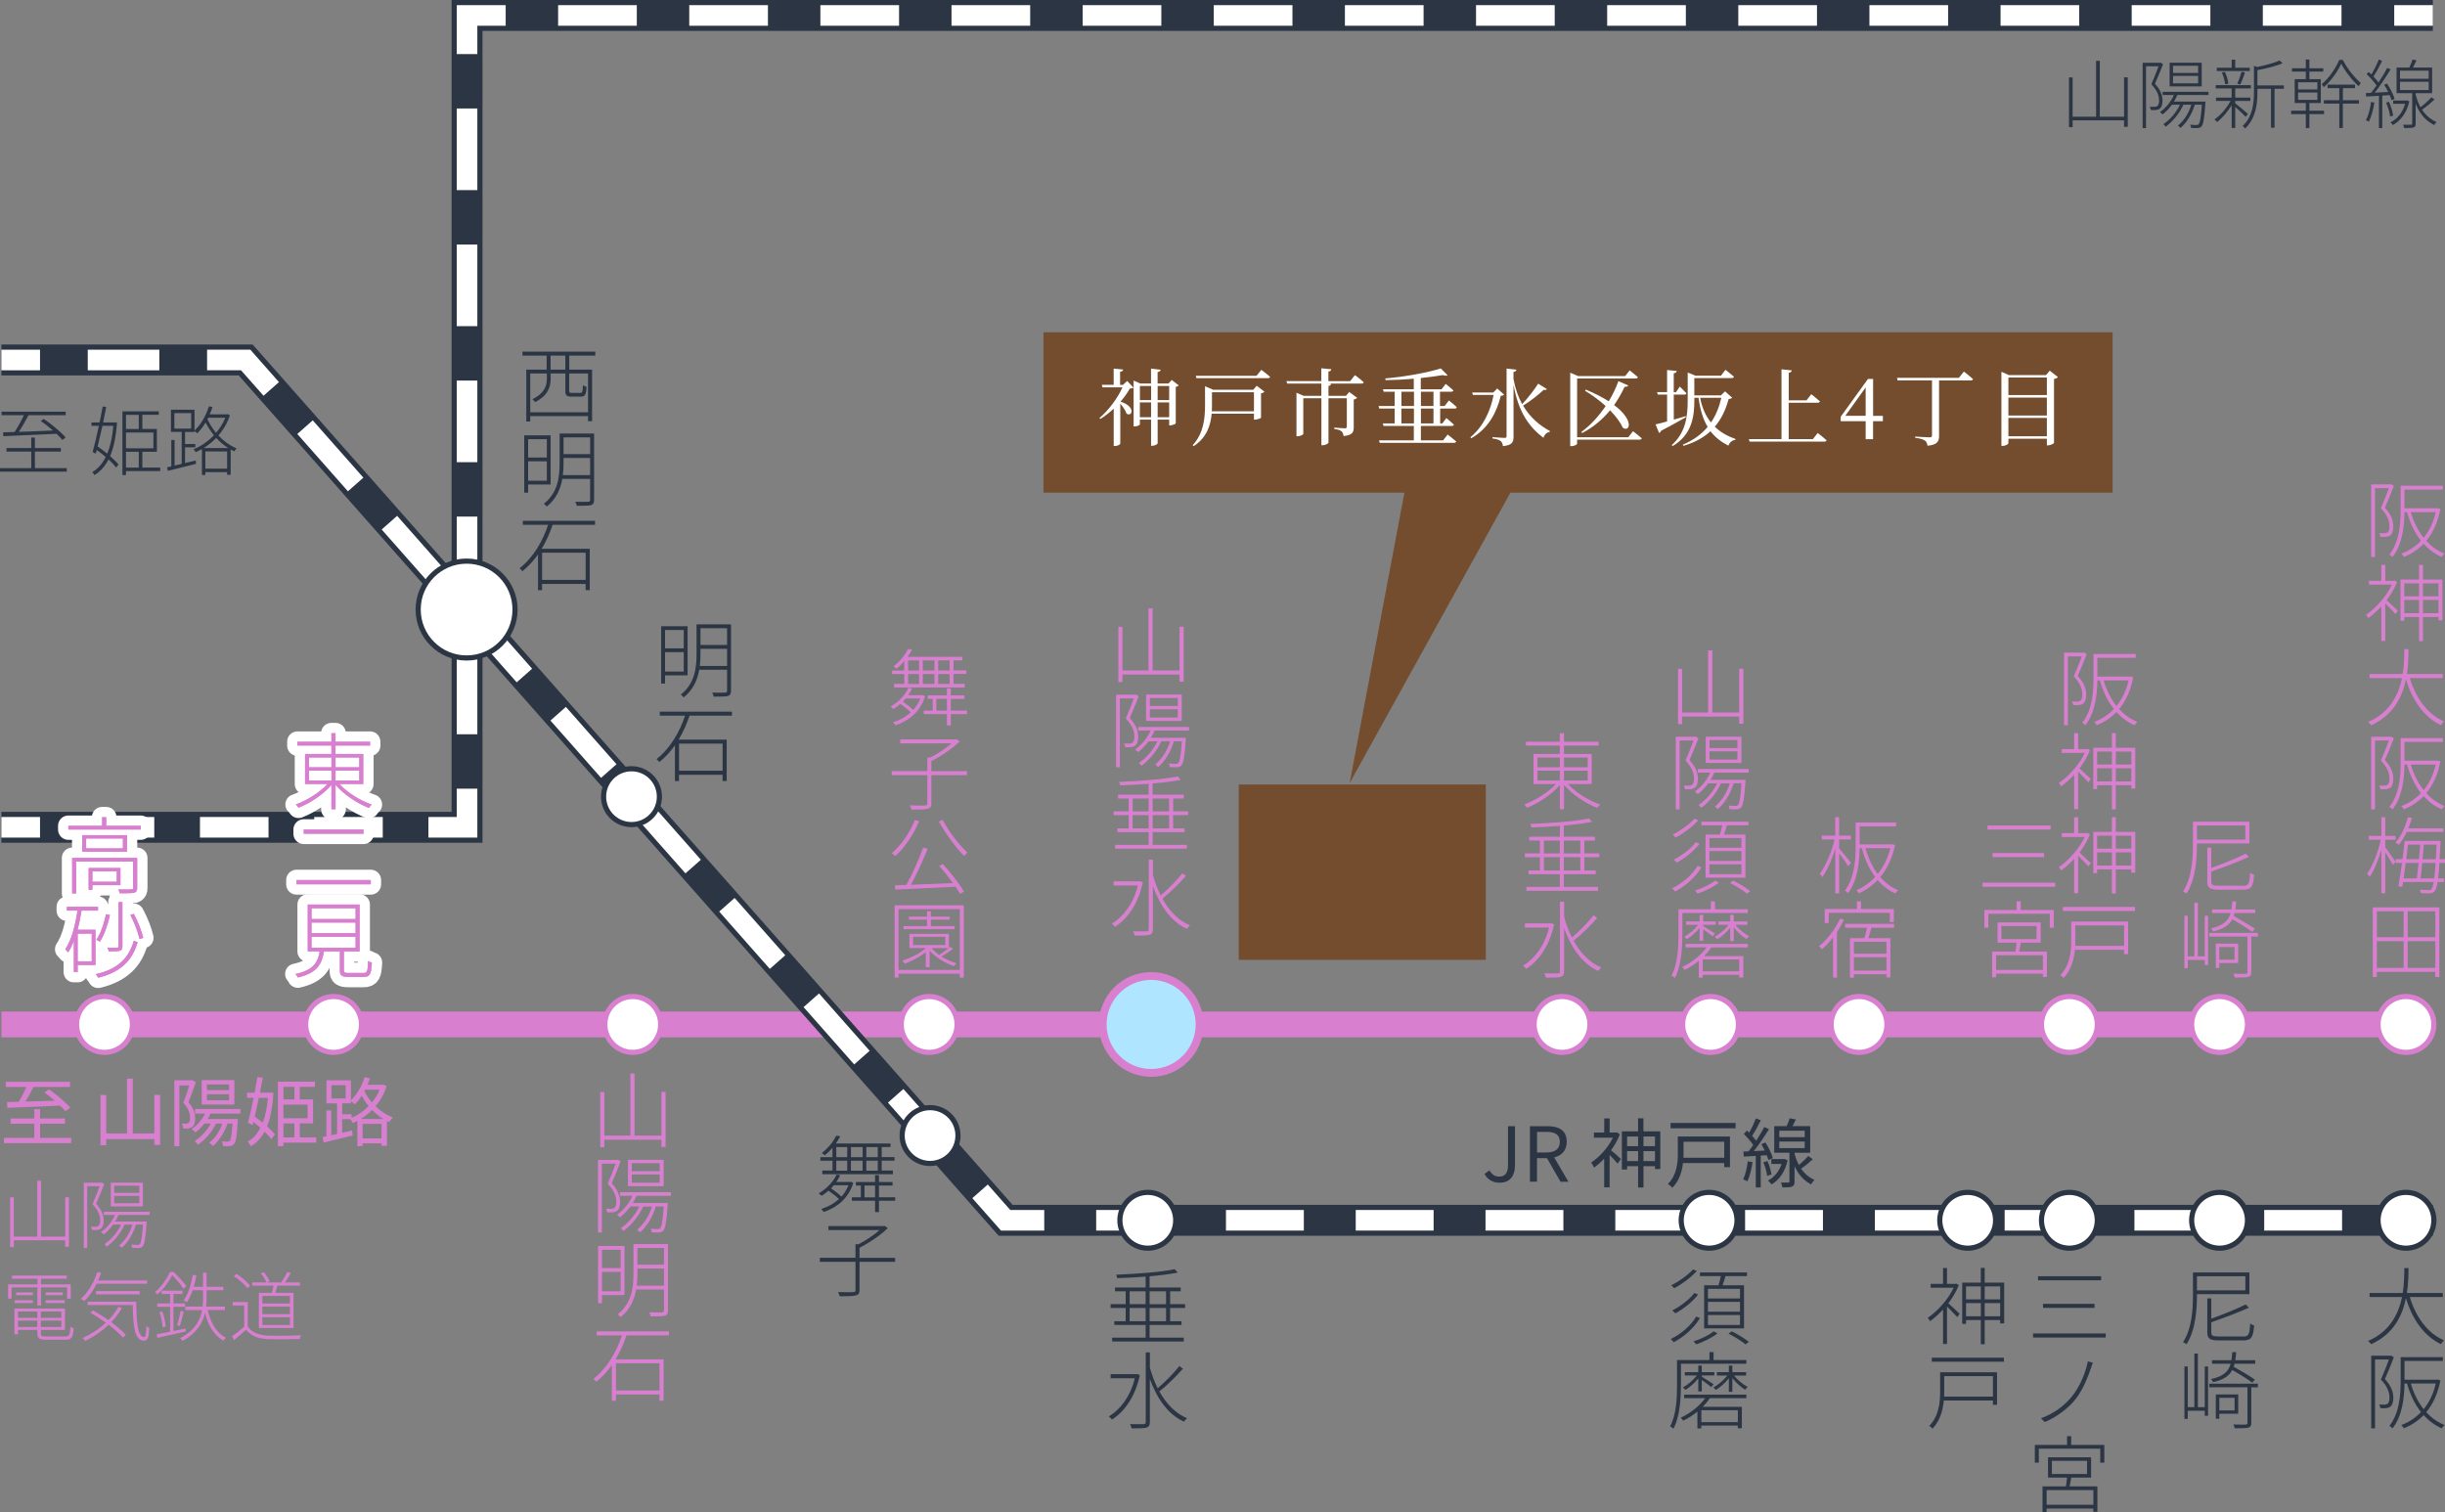 <?xml version="1.0" encoding="UTF-8"?><svg id="_レイヤー_2" xmlns="http://www.w3.org/2000/svg" viewBox="0 0 598.15 369.93"><rect x="0" y="0" width="598.15" height="369.93" fill="#808080" stroke="none"/><defs><style>.cls-1{stroke-dasharray:0 0 17.51 11.68;}.cls-1,.cls-2,.cls-3,.cls-4,.cls-5,.cls-6,.cls-7,.cls-8,.cls-9,.cls-10,.cls-11,.cls-12{stroke-miterlimit:10;}.cls-1,.cls-2,.cls-3,.cls-6,.cls-7,.cls-8,.cls-9,.cls-13,.cls-11,.cls-12{fill:none;}.cls-1,.cls-2,.cls-3,.cls-8,.cls-9,.cls-13,.cls-11,.cls-12{stroke:#fff;stroke-width:5.04px;}.cls-2{stroke-dasharray:0 0 16.77 11.18;}.cls-4,.cls-5{stroke-width:1.26px;}.cls-4,.cls-5,.cls-14{fill:#fff;}.cls-4,.cls-6,.cls-10{stroke:#d880cf;}.cls-5,.cls-7{stroke:#2b3543;}.cls-6{stroke-width:6.3px;}.cls-7{stroke-width:7.56px;}.cls-8{stroke-dasharray:0 0 19.25 12.83;}.cls-9{stroke-dasharray:0 0 18.71 12.47;}.cls-15{fill:#734d2e;}.cls-15,.cls-16,.cls-17,.cls-14,.cls-18{stroke-width:0px;}.cls-10{fill:#b0e5ff;stroke-width:1.91px;}.cls-13{stroke-linecap:round;stroke-linejoin:round;}.cls-16{fill:#d49cce;}.cls-11{stroke-dasharray:0 0 19.05 12.7;}.cls-12{stroke-dasharray:0 0 19.97 13.31;}.cls-17{fill:#2b3543;}.cls-18{fill:#d880cf;}</style></defs><g id="_レイヤー_1-2"><line class="cls-6" x1=".34" y1="250.62" x2="595.18" y2="250.62"/><polyline class="cls-7" points=".34 202.39 114.26 202.39 114.26 3.78 595.18 3.78"/><line class="cls-3" x1=".34" y1="202.39" x2="9.79" y2="202.39"/><line class="cls-2" x1="20.97" y1="202.39" x2="99.22" y2="202.39"/><polyline class="cls-3" points="104.81 202.39 114.26 202.39 114.26 192.94"/><line class="cls-12" x1="114.26" y1="179.63" x2="114.26" y2="19.89"/><polyline class="cls-3" points="114.26 13.23 114.26 3.78 123.71 3.78"/><line class="cls-8" x1="136.54" y1="3.78" x2="579.31" y2="3.78"/><line class="cls-3" x1="585.73" y1="3.78" x2="595.18" y2="3.78"/><polyline class="cls-7" points=".34 88.07 60.11 88.07 246.02 298.53 595.18 298.53"/><line class="cls-3" x1=".34" y1="88.07" x2="9.79" y2="88.07"/><line class="cls-1" x1="21.47" y1="88.07" x2="44.82" y2="88.07"/><polyline class="cls-3" points="50.66 88.07 60.11 88.07 66.36 95.15"/><line class="cls-9" x1="74.62" y1="104.5" x2="235.63" y2="286.77"/><polyline class="cls-3" points="239.76 291.45 246.02 298.53 255.47 298.53"/><line class="cls-11" x1="268.17" y1="298.53" x2="579.38" y2="298.53"/><line class="cls-3" x1="585.73" y1="298.53" x2="595.18" y2="298.53"/><circle class="cls-4" cx="25.56" cy="250.62" r="6.83"/><circle class="cls-4" cx="81.61" cy="250.62" r="6.83"/><circle class="cls-4" cx="154.8" cy="250.62" r="6.83"/><circle class="cls-4" cx="227.31" cy="250.62" r="6.83"/><circle class="cls-4" cx="506.26" cy="250.62" r="6.83"/><circle class="cls-4" cx="543" cy="250.62" r="6.83"/><circle class="cls-4" cx="588.6" cy="250.62" r="6.83"/><circle class="cls-5" cx="481.38" cy="298.53" r="6.83"/><circle class="cls-5" cx="588.6" cy="298.53" r="6.83"/><circle class="cls-5" cx="114.15" cy="149.12" r="11.85"/><path class="cls-18" d="M585.64,118.87c-.62,1.65-1.46,3.68-2.2,5.33,1.63,1.77,2.06,3.25,2.06,4.59,0,.97-.23,1.83-.76,2.2-.25.16-.62.29-.99.33-.45.04-.97.04-1.42,0-.02-.25-.12-.62-.29-.88.54.02,1.01.04,1.36.02.29-.02.51-.08.7-.21.35-.23.47-.88.47-1.52,0-1.21-.45-2.68-2.1-4.41.72-1.63,1.44-3.48,1.96-4.9h-3.4v16.84h-.93v-17.76h4.73l.16-.04.64.41ZM597.02,124.53c-.64,3.31-1.85,5.85-3.46,7.78,1.26,1.36,2.74,2.45,4.47,3.13-.23.21-.54.56-.68.82-1.71-.76-3.19-1.85-4.43-3.23-1.42,1.46-3.07,2.51-4.84,3.23-.12-.23-.39-.6-.62-.8,1.77-.66,3.42-1.71,4.82-3.17-1.52-1.92-2.66-4.3-3.42-7h-.62c-.04,3.38-.49,7.86-2.92,10.97-.16-.17-.54-.49-.76-.6,2.49-3.21,2.74-7.64,2.74-10.97v-5.85h10.33v.93h-9.39v4.59h7.95l.19-.04.64.21ZM589.78,125.3c.7,2.39,1.77,4.53,3.15,6.28,1.34-1.65,2.39-3.73,2.96-6.28h-6.11Z"/><path class="cls-18" d="M586.42,142.42c-.62,1.54-1.52,3.05-2.55,4.41.7.62,2.33,2.14,2.76,2.57l-.58.82c-.47-.56-1.71-1.83-2.51-2.59v9.16h-.97v-8.42c-1.03,1.11-2.12,2.1-3.17,2.84-.12-.25-.39-.64-.58-.8,2.37-1.63,4.98-4.45,6.34-7.39h-5.62v-.93h3.03v-3.89h.97v3.89h2.12l.21-.06.56.39ZM597.52,141.78v9.98h-.97v-.82h-3.79v5.91h-.95v-5.91h-3.62v.93h-.93v-10.09h4.55v-3.6h.95v3.6h4.75ZM588.19,142.71v3.17h3.62v-3.17h-3.62ZM591.81,150.01v-3.23h-3.62v3.23h3.62ZM592.76,142.71v3.17h3.79v-3.17h-3.79ZM596.55,150.01v-3.23h-3.79v3.23h3.79Z"/><path class="cls-18" d="M589.53,165.88c1.48,4.86,4.32,8.85,8.36,10.6-.27.23-.56.64-.74.93-4.14-1.98-6.98-6.07-8.56-11.24-.86,4.28-3.05,8.81-8.52,11.26-.16-.27-.47-.62-.74-.8,5.35-2.29,7.45-6.65,8.32-10.75h-7.95v-.99h8.11c.37-2.35.37-4.53.39-6.09h1.03c-.02,1.61-.04,3.77-.39,6.09h8.77v.99h-8.07Z"/><path class="cls-18" d="M585.64,180.61c-.62,1.65-1.46,3.68-2.2,5.33,1.63,1.77,2.06,3.25,2.06,4.59,0,.97-.23,1.83-.76,2.2-.25.16-.62.29-.99.33-.45.04-.97.04-1.42,0-.02-.25-.12-.62-.29-.88.54.02,1.01.04,1.36.02.29-.02.51-.08.7-.21.35-.23.47-.88.47-1.52,0-1.21-.45-2.68-2.1-4.41.72-1.63,1.44-3.48,1.96-4.9h-3.4v16.84h-.93v-17.76h4.73l.16-.04.64.41ZM597.02,186.27c-.64,3.31-1.85,5.85-3.46,7.78,1.26,1.36,2.74,2.45,4.47,3.13-.23.21-.54.56-.68.82-1.71-.76-3.19-1.85-4.43-3.23-1.42,1.46-3.07,2.51-4.84,3.23-.12-.23-.39-.6-.62-.8,1.77-.66,3.42-1.71,4.82-3.17-1.52-1.92-2.66-4.3-3.42-7h-.62c-.04,3.38-.49,7.86-2.92,10.97-.16-.17-.54-.49-.76-.6,2.49-3.21,2.74-7.64,2.74-10.97v-5.85h10.33v.93h-9.39v4.59h7.95l.19-.04.64.21ZM589.78,187.03c.7,2.39,1.77,4.53,3.15,6.28,1.34-1.65,2.39-3.73,2.96-6.28h-6.11Z"/><path class="cls-18" d="M583.54,207.28c.58.74,2.12,3,2.49,3.56l-.62.76c-.31-.64-1.21-2.08-1.87-3.09v10.02h-.95v-10.66c-.76,2.55-1.83,5.17-2.88,6.67-.14-.25-.41-.64-.62-.82,1.34-1.79,2.72-5.29,3.35-8.29h-2.94v-.93h3.09v-4.57h.95v4.57h2.53v.93h-2.53v1.85ZM588.79,203.52c-.58,1.21-1.24,2.3-1.94,3.17-.16-.14-.6-.43-.82-.58,1.36-1.52,2.43-3.81,3.05-6.2l.97.21c-.25.86-.54,1.71-.86,2.51h8.58v.89h-8.97ZM596.79,211.11c-.1,1.56-.21,2.8-.33,3.77h1.42v.88h-1.54c-.19,1.21-.39,1.87-.68,2.2-.33.43-.68.54-1.24.58-.45.02-1.32,0-2.18-.06-.02-.23-.12-.6-.23-.82.95.08,1.79.08,2.14.08.33.02.51-.02.7-.29.21-.23.37-.74.54-1.69h-7.49c-.06.43-.12.82-.19,1.17l-.97-.08c.27-1.48.6-3.58.89-5.74h-1.56v-.93h1.69c.21-1.58.39-3.13.51-4.47h8.77v.58c-.06,1.46-.12,2.76-.21,3.89h1.32v.93h-1.36ZM588.54,211.11c-.17,1.32-.35,2.61-.51,3.77h3.23c.14-1.05.29-2.39.43-3.77h-3.15ZM589.1,206.62c-.12,1.11-.27,2.35-.43,3.56h3.11c.12-1.24.23-2.47.31-3.56h-2.98ZM595.52,214.88c.12-.95.23-2.18.33-3.77h-3.27c-.12,1.4-.27,2.72-.41,3.77h3.36ZM595.91,210.19c.06-1.05.12-2.22.19-3.56h-3.13c-.08,1.09-.19,2.33-.31,3.56h3.25Z"/><path class="cls-18" d="M596.77,221.98v17.04h-.99v-1.26h-14.31v1.26h-.99v-17.04h16.28ZM581.48,222.94v6.34h6.55v-6.34h-6.55ZM581.48,236.78h6.55v-6.53h-6.55v6.53ZM595.79,222.94h-6.77v6.34h6.77v-6.34ZM595.79,236.78v-6.53h-6.77v6.53h6.77Z"/><path class="cls-18" d="M537.47,206.34v.14c0,3.52-.31,8.6-2.55,12.12-.17-.17-.62-.41-.86-.49,2.22-3.46,2.43-8.19,2.43-11.65v-5.43h13.81v5.31h-12.82ZM537.47,201.95v3.46h11.84v-3.46h-11.84ZM548.73,216.71c1.38,0,1.61-.51,1.75-3.17.27.21.66.37.97.43-.23,2.9-.6,3.68-2.72,3.68h-5.85c-2.22,0-2.88-.37-2.88-2v-8.28h.97v4.96c3.07-1.09,6.42-2.47,8.42-3.48l.78.8c-2.47,1.09-5.99,2.45-9.2,3.56v2.43c0,.84.31,1.05,1.87,1.05h5.89Z"/><path class="cls-18" d="M539.38,224.03h.8v12.06h-.8v-1.24h-4.16v2h-.82v-12.82h.82v9.94h1.61v-13.11h.86v13.11h1.69v-9.94ZM552.37,229.12h-1.61v8.71c0,.68-.16.99-.7,1.15-.56.14-1.56.17-3.33.17-.06-.27-.21-.64-.37-.93,1.46.04,2.66.04,3.03.02.33-.02.43-.12.43-.41v-8.71h-9.35v-.89h11.9v.89ZM550.99,227.98c-1.09-.82-3.11-2.1-4.88-3.09-.78,1.48-2.18,2.39-4.67,2.98-.08-.23-.37-.6-.54-.76,2.96-.66,4.24-1.75,4.8-3.75h-4.55v-.86h4.75c.1-.6.16-1.26.21-1.98h.95c-.04.72-.1,1.38-.21,1.98h4.88v.86h-5.06c-.06.25-.12.49-.21.74,1.77.97,3.99,2.3,5.19,3.15l-.66.72ZM542.94,235.6v1.21h-.86v-5.95h5.48v4.73h-4.61ZM542.94,231.69v3.09h3.73v-3.09h-3.73Z"/><path class="cls-18" d="M510.5,160.03c-.62,1.65-1.46,3.68-2.2,5.33,1.63,1.77,2.06,3.25,2.06,4.59,0,.97-.23,1.83-.76,2.2-.25.16-.62.29-.99.33-.45.04-.97.04-1.42,0-.02-.25-.12-.62-.29-.88.54.02,1.01.04,1.36.02.29-.02.51-.08.7-.21.35-.23.47-.88.47-1.52,0-1.21-.45-2.68-2.1-4.41.72-1.63,1.44-3.48,1.96-4.9h-3.4v16.84h-.93v-17.76h4.73l.16-.04.64.41ZM521.88,165.69c-.64,3.31-1.85,5.85-3.46,7.78,1.26,1.36,2.74,2.45,4.47,3.13-.23.21-.54.56-.68.82-1.71-.76-3.19-1.85-4.43-3.23-1.42,1.46-3.07,2.51-4.84,3.23-.12-.23-.39-.6-.62-.8,1.77-.66,3.42-1.71,4.82-3.17-1.52-1.92-2.66-4.3-3.42-7h-.62c-.04,3.38-.49,7.86-2.92,10.97-.16-.17-.54-.49-.76-.6,2.49-3.21,2.74-7.64,2.74-10.97v-5.85h10.33v.93h-9.39v4.59h7.95l.19-.04.64.21ZM514.63,166.45c.7,2.39,1.77,4.53,3.15,6.28,1.34-1.65,2.39-3.73,2.96-6.28h-6.11Z"/><path class="cls-18" d="M511.28,183.58c-.62,1.54-1.52,3.05-2.55,4.41.7.62,2.33,2.14,2.76,2.57l-.58.82c-.47-.56-1.71-1.83-2.51-2.59v9.16h-.97v-8.42c-1.03,1.11-2.12,2.1-3.17,2.84-.12-.25-.39-.64-.58-.8,2.37-1.63,4.98-4.45,6.34-7.39h-5.62v-.93h3.03v-3.89h.97v3.89h2.12l.21-.06.56.39ZM522.37,182.94v9.98h-.97v-.82h-3.79v5.91h-.95v-5.91h-3.62v.93h-.93v-10.09h4.55v-3.6h.95v3.6h4.75ZM513.05,183.86v3.17h3.62v-3.17h-3.62ZM516.67,191.17v-3.23h-3.62v3.23h3.62ZM517.62,183.86v3.17h3.79v-3.17h-3.79ZM521.41,191.17v-3.23h-3.79v3.23h3.79Z"/><path class="cls-18" d="M511.28,204.15c-.62,1.54-1.52,3.05-2.55,4.41.7.62,2.33,2.14,2.76,2.57l-.58.82c-.47-.56-1.71-1.83-2.51-2.59v9.16h-.97v-8.42c-1.03,1.11-2.12,2.1-3.17,2.84-.12-.25-.39-.64-.58-.8,2.37-1.63,4.98-4.45,6.34-7.39h-5.62v-.93h3.03v-3.89h.97v3.89h2.12l.21-.06.56.39ZM522.37,203.52v9.98h-.97v-.82h-3.79v5.91h-.95v-5.91h-3.62v.93h-.93v-10.09h4.55v-3.6h.95v3.6h4.75ZM513.05,204.44v3.17h3.62v-3.17h-3.62ZM516.67,211.75v-3.23h-3.62v3.23h3.62ZM517.62,204.44v3.17h3.79v-3.17h-3.79ZM521.41,211.75v-3.23h-3.79v3.23h3.79Z"/><path class="cls-18" d="M520.62,233.4h-.99v-1.05h-12.02c-.23,2.37-.91,4.96-2.78,6.9-.14-.23-.56-.54-.78-.68,2.37-2.45,2.66-5.8,2.66-8.42v-4.71h13.92v7.97ZM522.31,221.87v.99h-17.64v-.99h17.64ZM507.72,226.38v3.79c0,.39,0,.8-.02,1.23h11.94v-5.02h-11.92Z"/><path class="cls-18" d="M502.8,215.95v.99h-17.78v-.99h17.78ZM501.67,201.95v.99h-15.44v-.99h15.44ZM500.07,208.7v.99h-12.6v-.99h12.6Z"/><path class="cls-18" d="M502.45,222.63v4.34h-.99v-3.42h-15.03v3.42h-.97v-4.34h7.88v-2.14h1.01v2.14h8.09ZM494.39,230.62c-.12.72-.27,1.5-.41,2.16h6.79v6.22h-.99v-.8h-11.44v.88h-.99v-6.3h5.72c.1-.66.21-1.48.27-2.16h-4.65v-4.96h10.54v4.96h-4.84ZM499.78,233.69h-11.44v3.6h11.44v-3.6ZM489.63,229.76h8.6v-3.23h-8.6v3.23Z"/><path class="cls-18" d="M226.33,170.3c-1.21,3.89-3.99,6.01-7.23,7.14-.14-.21-.43-.58-.64-.74,1.65-.51,3.15-1.32,4.36-2.43-.6-.62-1.63-1.42-2.55-2.06-.54.47-1.09.91-1.67,1.26-.14-.14-.51-.45-.72-.6,1.83-1.07,3.5-2.7,4.4-4.63l.84.23c-.27.56-.58,1.09-.95,1.61h3.38l.21-.04.56.27ZM221.22,164.89h-2.96v-.86h2.96v-2.29c-.56.64-1.17,1.28-1.89,1.83-.19-.19-.51-.43-.74-.54,1.67-1.28,2.9-2.92,3.56-4.26l.99.14c-.31.58-.66,1.17-1.09,1.77h13.38v.86h-2.16v2.47h3.13v.86h-3.13v2.43h2.74v.89h-17.27v-.89h2.49v-2.43ZM221.57,170.88c-.23.27-.45.51-.7.76.91.62,1.91,1.4,2.57,2.02.7-.78,1.28-1.71,1.71-2.78h-3.58ZM222.17,164.03h2.68v-2.47h-2.68v2.47ZM222.17,167.32h2.68v-2.43h-2.68v2.43ZM228.61,164.03v-2.47h-2.86v2.47h2.86ZM225.75,164.89v2.43h2.86v-2.43h-2.86ZM236.58,174.69h-3.97v2.78h-.95v-2.78h-5.68v-.84h2.2v-2.88h-1.21v-.86h4.69v-1.69h.95v1.69h3.33v.86h-3.33v2.88h3.97v.84ZM231.66,173.84v-2.88h-2.59v2.88h2.59ZM232.32,161.55h-2.8v2.47h2.8v-2.47ZM232.32,164.89h-2.8v2.43h2.8v-2.43Z"/><path class="cls-18" d="M236.56,189.63h-8.71v6.9c0,.82-.23,1.17-.89,1.32-.64.19-1.91.21-3.93.21-.08-.29-.27-.72-.43-1.03,1.77.06,3.25.04,3.71.02.45-.04.56-.14.56-.49v-6.92h-8.73v-.99h8.73v-3.33h.76c1.77-.91,3.75-2.24,5.15-3.46h-12.54v-.97h13.56l.21-.06.76.56c-1.81,1.77-4.63,3.64-6.92,4.82v2.45h8.71v.99Z"/><path class="cls-18" d="M224.87,200.9c-1.4,3.33-3.56,6.46-5.83,8.52-.19-.17-.62-.54-.88-.68,2.31-1.96,4.38-4.98,5.66-8.13l1.05.29ZM230.67,211.38c1.91,2.12,4.12,4.96,5.17,6.75l-.97.54c-.29-.51-.66-1.11-1.11-1.75-5.33.29-10.99.56-14.72.7l-.12-1.03,2.82-.1c1.42-2.55,3.15-6.4,4.1-9.14l1.11.31c-1.11,2.72-2.7,6.24-4.1,8.79,3.09-.1,6.73-.25,10.29-.41-1.03-1.42-2.26-2.96-3.38-4.22l.91-.43ZM230.61,200.59c1.46,2.82,4.18,6.28,6.07,7.99-.27.21-.62.56-.82.82-1.89-1.91-4.59-5.52-6.18-8.42l.93-.39Z"/><path class="cls-18" d="M235.78,221.48v17.68h-.97v-.95h-14.99v.95h-.95v-17.68h16.9ZM234.81,237.29v-14.88h-14.99v14.88h14.99ZM233.16,232.04c-.82.72-1.91,1.44-2.84,1.96,1.13.72,2.43,1.3,3.68,1.63-.19.19-.45.49-.58.72-2.18-.7-4.55-2.14-5.99-3.79v4.05h-.93v-3.64c-1.5,1.15-3.42,2.12-5.15,2.8-.12-.19-.43-.56-.62-.74,2.06-.68,4.3-1.75,5.78-3.09h-4.03v-3.48h9.67v3.4l.25-.21.74.39ZM233.55,227.31h-12.52v-.74h5.76v-1.58h-4.43v-.74h4.43v-1.32h.93v1.32h4.61v.74h-4.61v1.58h5.83v.74ZM223.38,231.2h7.88v-2.02h-7.88v2.02ZM227.93,231.94c.47.6,1.09,1.15,1.81,1.67.76-.49,1.69-1.13,2.33-1.67h-4.14Z"/><circle class="cls-4" cx="382.14" cy="250.62" r="6.83"/><path class="cls-18" d="M383.59,191.81c1.94,2.12,5.15,4.1,7.9,5.02-.25.19-.56.56-.72.82-2.8-1.07-6.15-3.29-8.15-5.62v5.95h-1.01v-5.93c-2,2.33-5.29,4.49-8.05,5.56-.16-.25-.45-.64-.7-.8,2.7-.95,5.87-2.92,7.78-5h-5.48v-7.35h6.44v-2.06h-8.3v-.95h8.3v-2.08h1.01v2.08h8.46v.95h-8.46v2.06h6.79v7.35h-5.83ZM376.13,187.71h5.48v-2.39h-5.48v2.39ZM376.13,190.94h5.48v-2.41h-5.48v2.41ZM382.62,185.32v2.39h5.8v-2.39h-5.8ZM388.42,188.53h-5.8v2.41h5.8v-2.41Z"/><path class="cls-18" d="M387.6,209.71v3.25h2.78v.91h-7.8v3.11h8.36v.93h-17.52v-.93h8.19v-3.11h-7.66v-.91h2.78v-3.25h-3.68v-.93h3.68v-3.15h-2.61v-.93h7.49v-2.66c-2.35.19-4.78.31-6.98.37-.02-.23-.12-.62-.23-.84,4.94-.19,11.14-.64,14.33-1.34l.74.82c-1.81.37-4.28.68-6.9.91v2.74h7.62v.93h-2.59v3.15h3.66v.93h-3.66ZM377.7,208.79h3.91v-3.15h-3.91v3.15ZM381.61,212.96v-3.25h-3.91v3.25h3.91ZM382.58,205.64v3.15h4.03v-3.15h-4.03ZM386.61,209.71h-4.03v3.25h4.03v-3.25Z"/><path class="cls-18" d="M380.19,226.13c-1.11,5.29-3.75,8.91-6.81,10.89-.17-.23-.54-.62-.78-.76,2.86-1.73,5.31-4.94,6.36-9.35h-5.91v-1.01h6.3l.21-.02.64.25ZM390.73,224.57c-1.61,1.83-3.93,4.12-5.76,5.56,1.67,2.99,3.93,5.39,6.77,6.55-.25.21-.58.58-.76.84-3.91-1.75-6.63-5.72-8.34-10.46v10.52c0,.86-.25,1.21-.84,1.4-.58.17-1.67.19-3.6.19-.04-.27-.25-.74-.41-1.05,1.56.04,2.9.04,3.29.02.41-.02.56-.14.56-.54v-17.02h1.01v3.71c.47,1.77,1.11,3.5,1.91,5.06,1.77-1.48,3.99-3.73,5.31-5.43l.86.66Z"/><circle class="cls-4" cx="418.47" cy="250.62" r="6.83"/><path class="cls-18" d="M426.5,163.61v13.46h-1.01v-1.77h-13.98v1.85h-.99v-13.52h.99v10.68h6.38v-15.19h1.01v15.19h6.59v-10.7h1.01Z"/><path class="cls-18" d="M415.51,180.61c-.62,1.65-1.46,3.68-2.2,5.33,1.63,1.77,2.06,3.25,2.06,4.59,0,.97-.23,1.83-.76,2.2-.25.16-.62.29-.99.33-.45.04-.97.04-1.42,0-.02-.25-.12-.62-.29-.88.54.02,1.01.04,1.36.02.29-.02.51-.08.7-.21.35-.23.47-.88.47-1.52,0-1.21-.45-2.68-2.1-4.41.72-1.63,1.44-3.48,1.96-4.9h-3.4v16.84h-.93v-17.76h4.73l.16-.04.64.41ZM419.4,189.01c-.27.62-.58,1.21-.93,1.77h8.56s0,.33-.02.49c-.29,4.24-.58,5.74-1.07,6.28-.27.29-.56.39-1.01.43-.39.02-1.11.02-1.81-.04-.02-.25-.12-.64-.25-.86.76.06,1.44.08,1.71.08.31,0,.45-.04.58-.21.37-.37.64-1.73.89-5.31h-1.94c-.78,2.59-2.16,4.84-3.85,6.3-.14-.12-.49-.45-.72-.62,1.63-1.34,2.92-3.33,3.64-5.68h-2.16c-1.11,2.43-2.9,4.55-4.82,5.99-.12-.16-.45-.54-.66-.68,1.83-1.24,3.48-3.13,4.53-5.31h-2.18c-.76,1.03-1.63,1.93-2.55,2.66-.14-.19-.49-.47-.72-.66,1.58-1.09,2.94-2.72,3.79-4.63h-3.05v-.87h12.45v.87h-8.42ZM426.03,186.66h-8.73v-6.44h8.73v6.44ZM425.06,181.04h-6.83v1.96h6.83v-1.96ZM425.06,183.8h-6.83v2.02h6.83v-2.02Z"/><path class="cls-18" d="M416.23,212.18c-1.38,2.37-3.87,4.59-6.42,5.91-.19-.25-.47-.58-.74-.78,2.51-1.17,4.94-3.27,6.24-5.5l.93.37ZM415.47,200.68c-1.44,1.58-3.66,3.23-5.54,4.22-.16-.23-.47-.54-.74-.7,1.81-.91,4.05-2.47,5.35-3.91l.93.39ZM415.78,206.42c-1.36,1.79-3.6,3.54-5.58,4.61-.21-.23-.49-.54-.74-.72,1.96-.97,4.18-2.66,5.41-4.26l.91.37ZM420.51,215.93c-1.32,1.05-3.42,2.08-5.21,2.68-.14-.21-.45-.54-.66-.72,1.79-.58,3.91-1.56,4.92-2.47l.95.51ZM420.76,204.17c.21-.68.43-1.54.58-2.26h-5.1v-.88h11.49v.88h-5.25c-.23.76-.47,1.58-.7,2.26h5.23v10.54h-9.76v-10.54h3.52ZM426.03,205.02h-7.84v2.37h7.84v-2.37ZM426.03,208.21h-7.84v2.41h7.84v-2.41ZM426.03,211.44h-7.84v2.43h7.84v-2.43ZM424.01,215.43c1.42.7,3.23,1.79,4.18,2.57l-.8.62c-.89-.76-2.7-1.89-4.18-2.63l.8-.56Z"/><path class="cls-18" d="M411.56,228.75c0,3.07-.21,7.43-1.81,10.5-.16-.19-.58-.47-.82-.56,1.54-2.94,1.69-6.98,1.69-9.94v-6.3h7.93v-1.93h1.01v1.93h8.03v.91h-16.01v5.39ZM412.38,230.91h15.21v.87h-8.95c-.47.72-1.07,1.44-1.73,2.12h9.57v5.23h-.99v-.66h-8.93v.7h-.95v-4.1c-1.07.86-2.26,1.63-3.5,2.22-.12-.23-.41-.56-.58-.72,2.35-1.11,4.67-2.92,5.97-4.8h-5.13v-.87ZM416.68,226.24v.31c.58.37,2.43,1.5,2.88,1.83l-.58.7c-.41-.37-1.52-1.21-2.31-1.75v2.82h-.86v-3.19c-.91,1.13-2.12,2.2-3.17,2.82-.12-.21-.41-.47-.6-.64,1.17-.58,2.53-1.75,3.42-2.9h-2.94v-.82h3.29v-1.61h.86v1.61h3.07v.82h-3.07ZM425.49,234.72h-8.93v2.92h8.93v-2.92ZM424.54,226.24c.84,1.09,2.24,2.22,3.36,2.8-.19.17-.47.45-.64.68-1.01-.62-2.24-1.75-3.11-2.84v3.36h-.86v-3.31c-.91,1.15-2.14,2.24-3.21,2.86-.1-.21-.39-.47-.58-.64,1.17-.58,2.53-1.75,3.42-2.9h-2.55v-.82h2.92v-1.61h.86v1.61h3.36v.82h-2.96Z"/><circle class="cls-4" cx="454.8" cy="250.62" r="6.83"/><path class="cls-18" d="M452.14,211.91c-.37-.68-1.42-2.12-2.2-3.13v9.76h-.95v-10.93c-.82,2.68-2.02,5.41-3.19,6.96-.12-.27-.41-.64-.6-.84,1.42-1.81,2.9-5.31,3.62-8.36h-3.13v-.95h3.29v-4.49h.95v4.49h2.88v.95h-2.88v2.2c.66.72,2.47,2.94,2.9,3.52l-.7.82ZM463.61,206.73c-.66,3.25-1.98,5.85-3.62,7.84,1.21,1.42,2.7,2.51,4.38,3.21-.23.18-.54.56-.68.8-1.67-.76-3.13-1.87-4.34-3.29-1.36,1.44-2.94,2.51-4.57,3.25-.12-.21-.41-.6-.6-.78,1.63-.66,3.21-1.75,4.57-3.23-1.46-1.93-2.55-4.34-3.27-7.04h-.54c-.04,3.38-.47,7.86-2.8,11.01-.16-.18-.58-.49-.8-.62,2.39-3.21,2.63-7.64,2.63-10.95v-5.72h9.9v.95h-8.93v4.41h7.88l.19-.06.6.23ZM456.38,207.49c.66,2.39,1.65,4.55,2.98,6.32,1.38-1.69,2.47-3.81,3.11-6.32h-6.09Z"/><path class="cls-18" d="M451.09,225c-.47,1.03-1.05,2.06-1.69,3v11.16h-.95v-9.84c-.86,1.11-1.79,2.12-2.74,2.92-.12-.21-.49-.6-.68-.78,2.04-1.63,3.95-4.14,5.13-6.73l.93.27ZM447.37,225.82h-.97v-3.44h7.88v-1.87h1.01v1.87h8.03v3.19h-.99v-2.26h-14.96v2.51ZM457.84,226.96c-.25.84-.51,1.79-.76,2.55h5.39v9.61h-.97v-.78h-7.97v.84h-.95v-9.67h3.54c.23-.76.47-1.75.62-2.55h-5.33v-.93h11.96v.93h-5.54ZM461.51,230.41h-7.97v2.9h7.97v-2.9ZM461.51,237.45v-3.27h-7.97v3.27h7.97Z"/><path class="cls-18" d="M289.58,153.32v13.46h-1.01v-1.77h-13.98v1.85h-.99v-13.52h.99v10.68h6.38v-15.19h1.01v15.19h6.59v-10.7h1.01Z"/><path class="cls-18" d="M278.58,170.32c-.62,1.65-1.46,3.68-2.2,5.33,1.63,1.77,2.06,3.25,2.06,4.59,0,.97-.23,1.83-.76,2.2-.25.16-.62.29-.99.33-.45.04-.97.04-1.42,0-.02-.25-.12-.62-.29-.88.54.02,1.01.04,1.36.02.29-.02.51-.08.7-.21.35-.23.47-.88.47-1.52,0-1.21-.45-2.68-2.1-4.41.72-1.63,1.44-3.48,1.96-4.9h-3.4v16.84h-.93v-17.76h4.73l.16-.04.64.41ZM282.48,178.72c-.27.62-.58,1.21-.93,1.77h8.56s0,.33-.02.49c-.29,4.24-.58,5.74-1.07,6.28-.27.29-.56.39-1.01.43-.39.02-1.11.02-1.81-.04-.02-.25-.12-.64-.25-.86.76.06,1.44.08,1.71.08.31,0,.45-.04.58-.21.37-.37.64-1.73.89-5.31h-1.94c-.78,2.59-2.16,4.84-3.85,6.3-.14-.12-.49-.45-.72-.62,1.63-1.34,2.92-3.33,3.64-5.68h-2.16c-1.11,2.43-2.9,4.55-4.82,5.99-.12-.16-.45-.54-.66-.68,1.83-1.24,3.48-3.13,4.53-5.31h-2.18c-.76,1.03-1.63,1.93-2.55,2.66-.14-.19-.49-.47-.72-.66,1.58-1.09,2.94-2.72,3.79-4.63h-3.05v-.87h12.45v.87h-8.42ZM289.1,176.37h-8.73v-6.44h8.73v6.44ZM288.14,170.75h-6.83v1.96h6.83v-1.96ZM288.14,173.51h-6.83v2.02h6.83v-2.02Z"/><path class="cls-18" d="M287,199.42v3.25h2.78v.91h-7.8v3.11h8.36v.93h-17.52v-.93h8.19v-3.11h-7.66v-.91h2.78v-3.25h-3.68v-.93h3.68v-3.15h-2.61v-.93h7.49v-2.66c-2.35.19-4.78.31-6.98.37-.02-.23-.12-.62-.23-.84,4.94-.19,11.14-.64,14.33-1.34l.74.82c-1.81.37-4.28.68-6.9.91v2.74h7.62v.93h-2.59v3.15h3.66v.93h-3.66ZM277.1,198.5h3.91v-3.15h-3.91v3.15ZM281.01,202.67v-3.25h-3.91v3.25h3.91ZM281.98,195.35v3.15h4.03v-3.15h-4.03ZM286.02,199.42h-4.03v3.25h4.03v-3.25Z"/><path class="cls-18" d="M279.59,215.84c-1.11,5.29-3.75,8.91-6.81,10.89-.17-.23-.54-.62-.78-.76,2.86-1.73,5.31-4.94,6.36-9.35h-5.91v-1.01h6.3l.21-.02.64.25ZM290.13,214.28c-1.61,1.83-3.93,4.12-5.76,5.56,1.67,2.99,3.93,5.39,6.77,6.55-.25.21-.58.58-.76.84-3.91-1.75-6.63-5.72-8.34-10.46v10.52c0,.86-.25,1.21-.84,1.4-.58.17-1.67.19-3.6.19-.04-.27-.25-.74-.41-1.05,1.56.04,2.9.04,3.29.02.41-.02.56-.14.56-.54v-17.02h1.01v3.71c.47,1.77,1.11,3.5,1.91,5.06,1.77-1.48,3.99-3.73,5.31-5.43l.86.66Z"/><circle class="cls-5" cx="280.8" cy="298.53" r="6.83"/><circle class="cls-5" cx="227.53" cy="277.8" r="6.83"/><path class="cls-17" d="M208.75,289.37c-1.21,3.89-3.99,6.01-7.23,7.14-.14-.21-.43-.58-.64-.74,1.65-.51,3.15-1.32,4.36-2.43-.6-.62-1.63-1.42-2.55-2.06-.54.47-1.09.91-1.67,1.26-.14-.14-.51-.45-.72-.6,1.83-1.07,3.5-2.7,4.4-4.63l.84.23c-.27.56-.58,1.09-.95,1.61h3.38l.21-.04.56.27ZM203.65,283.96h-2.96v-.86h2.96v-2.29c-.56.64-1.17,1.28-1.89,1.83-.19-.19-.51-.43-.74-.54,1.67-1.28,2.9-2.92,3.56-4.26l.99.14c-.31.58-.66,1.17-1.09,1.77h13.38v.86h-2.16v2.47h3.13v.86h-3.13v2.43h2.74v.89h-17.27v-.89h2.49v-2.43ZM204,289.95c-.23.27-.45.51-.7.76.91.62,1.91,1.4,2.57,2.02.7-.78,1.28-1.71,1.71-2.78h-3.58ZM204.59,283.09h2.68v-2.47h-2.68v2.47ZM204.59,286.39h2.68v-2.43h-2.68v2.43ZM211.04,283.09v-2.47h-2.86v2.47h2.86ZM208.17,283.96v2.43h2.86v-2.43h-2.86ZM219,293.75h-3.97v2.78h-.95v-2.78h-5.68v-.84h2.2v-2.88h-1.21v-.86h4.69v-1.69h.95v1.69h3.33v.86h-3.33v2.88h3.97v.84ZM214.08,292.91v-2.88h-2.59v2.88h2.59ZM214.74,280.62h-2.8v2.47h2.8v-2.47ZM214.74,283.96h-2.8v2.43h2.8v-2.43Z"/><path class="cls-17" d="M218.98,308.69h-8.71v6.9c0,.82-.23,1.17-.89,1.32-.64.19-1.91.21-3.93.21-.08-.29-.27-.72-.43-1.03,1.77.06,3.25.04,3.71.02.45-.04.56-.14.56-.49v-6.92h-8.73v-.99h8.73v-3.33h.76c1.77-.91,3.75-2.24,5.15-3.46h-12.54v-.97h13.56l.21-.06.76.56c-1.81,1.77-4.63,3.64-6.92,4.82v2.45h8.71v.99Z"/><path class="cls-18" d="M162.83,267.13v13.46h-1.01v-1.77h-13.98v1.85h-.99v-13.52h.99v10.68h6.38v-15.19h1.01v15.19h6.59v-10.7h1.01Z"/><path class="cls-18" d="M151.84,284.13c-.62,1.65-1.46,3.68-2.2,5.33,1.63,1.77,2.06,3.25,2.06,4.59,0,.97-.23,1.83-.76,2.2-.25.16-.62.29-.99.33-.45.04-.97.04-1.42,0-.02-.25-.12-.62-.29-.88.54.02,1.01.04,1.36.02.29-.02.51-.08.7-.21.35-.23.47-.88.47-1.52,0-1.21-.45-2.68-2.1-4.41.72-1.63,1.44-3.48,1.96-4.9h-3.4v16.84h-.93v-17.76h4.73l.16-.04.64.41ZM155.73,292.53c-.27.62-.58,1.21-.93,1.77h8.56s0,.33-.02.49c-.29,4.24-.58,5.74-1.07,6.28-.27.29-.56.39-1.01.43-.39.02-1.11.02-1.81-.04-.02-.25-.12-.64-.25-.86.76.06,1.44.08,1.71.08.31,0,.45-.04.58-.21.37-.37.64-1.73.89-5.31h-1.94c-.78,2.59-2.16,4.84-3.85,6.3-.14-.12-.49-.45-.72-.62,1.63-1.34,2.92-3.33,3.64-5.68h-2.16c-1.11,2.43-2.9,4.55-4.82,5.99-.12-.16-.45-.54-.66-.68,1.83-1.24,3.48-3.13,4.53-5.31h-2.18c-.76,1.03-1.63,1.93-2.55,2.66-.14-.19-.49-.47-.72-.66,1.58-1.09,2.94-2.72,3.79-4.63h-3.05v-.87h12.45v.87h-8.42ZM162.36,290.18h-8.73v-6.44h8.73v6.44ZM161.39,284.56h-6.83v1.96h6.83v-1.96ZM161.39,287.32h-6.83v2.02h6.83v-2.02Z"/><path class="cls-18" d="M147.27,316.83v2h-.95v-14.02h6.46v12.02h-5.52ZM147.27,305.74v4.49h4.57v-4.49h-4.57ZM151.84,315.9v-4.75h-4.57v4.75h4.57ZM163.41,320.54c0,.78-.19,1.15-.76,1.34-.58.14-1.67.16-3.46.16-.06-.27-.23-.7-.39-.99,1.46.04,2.76.02,3.13,0,.39-.02.51-.12.51-.51v-5.08h-6.81c-.43,2.43-1.46,4.9-3.81,6.77-.14-.23-.51-.56-.7-.7,3.48-2.74,3.85-6.65,3.85-9.92v-7.25h8.44v16.18ZM162.44,314.53v-4.2h-6.5v1.3c0,.91-.04,1.89-.17,2.9h6.67ZM155.94,305.3v4.1h6.5v-4.1h-6.5Z"/><path class="cls-18" d="M153.26,326.67c-.66,2-1.54,4.01-2.68,5.89h11.77v10.11h-1.01v-1.52h-10.66v1.54h-.99v-8.75c-1.09,1.54-2.37,2.94-3.81,4.1-.14-.21-.49-.56-.7-.72,3.33-2.59,5.72-6.71,6.98-10.64h-6.18v-.97h17.66v.97h-10.4ZM150.69,333.52v6.65h10.66v-6.65h-10.66Z"/><path class="cls-17" d="M479.2,314.42c-.62,1.54-1.52,3.05-2.55,4.41.7.62,2.33,2.14,2.76,2.57l-.58.82c-.47-.56-1.71-1.83-2.51-2.59v9.16h-.97v-8.42c-1.03,1.11-2.12,2.1-3.17,2.84-.12-.25-.39-.64-.58-.8,2.37-1.63,4.98-4.45,6.34-7.39h-5.62v-.93h3.03v-3.89h.97v3.89h2.12l.21-.06.56.39ZM490.3,313.78v9.98h-.97v-.82h-3.79v5.91h-.95v-5.91h-3.62v.93h-.93v-10.09h4.55v-3.6h.95v3.6h4.75ZM480.97,314.71v3.17h3.62v-3.17h-3.62ZM484.6,322.02v-3.23h-3.62v3.23h3.62ZM485.54,314.71v3.17h3.79v-3.17h-3.79ZM489.33,322.02v-3.23h-3.79v3.23h3.79Z"/><path class="cls-17" d="M488.55,343.67h-.99v-1.05h-12.02c-.23,2.37-.91,4.96-2.78,6.9-.14-.23-.56-.54-.78-.68,2.37-2.45,2.66-5.8,2.66-8.42v-4.71h13.92v7.97ZM490.24,332.14v.99h-17.64v-.99h17.64ZM475.64,336.65v3.79c0,.39,0,.8-.02,1.23h11.94v-5.02h-11.92Z"/><circle class="cls-5" cx="418.12" cy="298.53" r="6.83"/><path class="cls-17" d="M415.88,322.45c-1.38,2.37-3.87,4.59-6.42,5.91-.19-.25-.47-.58-.74-.78,2.51-1.17,4.94-3.27,6.24-5.5l.93.37ZM415.12,310.94c-1.44,1.58-3.66,3.23-5.54,4.22-.16-.23-.47-.54-.74-.7,1.81-.91,4.05-2.47,5.35-3.91l.93.39ZM415.43,316.69c-1.36,1.79-3.6,3.54-5.58,4.61-.21-.23-.49-.54-.74-.72,1.96-.97,4.18-2.66,5.41-4.26l.91.37ZM420.17,326.2c-1.32,1.05-3.42,2.08-5.21,2.68-.14-.21-.45-.54-.66-.72,1.79-.58,3.91-1.56,4.92-2.47l.95.51ZM420.41,314.44c.21-.68.43-1.54.58-2.26h-5.1v-.88h11.49v.88h-5.25c-.23.76-.47,1.58-.7,2.26h5.23v10.54h-9.76v-10.54h3.52ZM425.68,315.29h-7.84v2.37h7.84v-2.37ZM425.68,318.48h-7.84v2.41h7.84v-2.41ZM425.68,321.71h-7.84v2.43h7.84v-2.43ZM423.66,325.7c1.42.7,3.23,1.79,4.18,2.57l-.8.62c-.89-.76-2.7-1.89-4.18-2.63l.8-.56Z"/><path class="cls-17" d="M411.21,339.02c0,3.07-.21,7.43-1.81,10.5-.16-.19-.58-.47-.82-.56,1.54-2.94,1.69-6.98,1.69-9.94v-6.3h7.93v-1.93h1.01v1.93h8.03v.91h-16.01v5.39ZM412.03,341.18h15.21v.87h-8.95c-.47.72-1.07,1.44-1.73,2.12h9.57v5.23h-.99v-.66h-8.93v.7h-.95v-4.1c-1.07.86-2.26,1.63-3.5,2.22-.12-.23-.41-.56-.58-.72,2.35-1.11,4.67-2.92,5.97-4.8h-5.13v-.87ZM416.34,336.5v.31c.58.37,2.43,1.5,2.88,1.83l-.58.7c-.41-.37-1.52-1.21-2.31-1.75v2.82h-.86v-3.19c-.91,1.13-2.12,2.2-3.17,2.82-.12-.21-.41-.47-.6-.64,1.17-.58,2.53-1.75,3.42-2.9h-2.94v-.82h3.29v-1.61h.86v1.61h3.07v.82h-3.07ZM425.15,344.99h-8.93v2.92h8.93v-2.92ZM424.2,336.5c.84,1.09,2.24,2.22,3.36,2.8-.19.17-.47.45-.64.68-1.01-.62-2.24-1.75-3.11-2.84v3.36h-.86v-3.31c-.91,1.15-2.14,2.24-3.21,2.86-.1-.21-.39-.47-.58-.64,1.17-.58,2.53-1.75,3.42-2.9h-2.55v-.82h2.92v-1.61h.86v1.61h3.36v.82h-2.96Z"/><path class="cls-17" d="M515.15,326.22v.99h-17.78v-.99h17.78ZM514.02,312.22v.99h-15.44v-.99h15.44ZM512.41,318.97v.99h-12.6v-.99h12.6Z"/><path class="cls-17" d="M511.47,334.88c-.72,2.1-1.87,5.04-3.64,7.33-1.89,2.41-4.82,4.53-7.6,5.68l-.91-.93c2.96-1.03,5.81-3.09,7.64-5.43,1.85-2.35,3.25-5.58,3.81-8.48l1.24.33c-.19.45-.39,1.07-.54,1.5Z"/><path class="cls-17" d="M514.8,353.48v4.34h-.99v-3.42h-15.03v3.42h-.97v-4.34h7.88v-2.14h1.01v2.14h8.09ZM506.73,361.47c-.12.72-.27,1.5-.41,2.16h6.79v6.22h-.99v-.8h-11.44v.88h-.99v-6.3h5.72c.1-.66.21-1.48.27-2.16h-4.65v-4.96h10.54v4.96h-4.84ZM512.13,364.53h-11.44v3.6h11.44v-3.6ZM501.98,360.6h8.6v-3.23h-8.6v3.23Z"/><path class="cls-17" d="M537.47,316.6v.14c0,3.52-.31,8.6-2.55,12.12-.17-.17-.62-.41-.86-.49,2.22-3.46,2.43-8.19,2.43-11.65v-5.43h13.81v5.31h-12.82ZM537.47,312.22v3.46h11.84v-3.46h-11.84ZM548.73,326.98c1.38,0,1.61-.51,1.75-3.17.27.21.66.37.97.43-.23,2.9-.6,3.68-2.72,3.68h-5.85c-2.22,0-2.88-.37-2.88-2v-8.28h.97v4.96c3.07-1.09,6.42-2.47,8.42-3.48l.78.8c-2.47,1.09-5.99,2.45-9.2,3.56v2.43c0,.84.31,1.05,1.87,1.05h5.89Z"/><path class="cls-17" d="M539.38,334.3h.8v12.06h-.8v-1.24h-4.16v2h-.82v-12.82h.82v9.94h1.61v-13.11h.86v13.11h1.69v-9.94ZM552.37,339.39h-1.61v8.71c0,.68-.16.99-.7,1.15-.56.14-1.56.17-3.33.17-.06-.27-.21-.64-.37-.93,1.46.04,2.66.04,3.03.02.33-.02.43-.12.43-.41v-8.71h-9.35v-.89h11.9v.89ZM550.99,338.25c-1.09-.82-3.11-2.1-4.88-3.09-.78,1.48-2.18,2.39-4.67,2.98-.08-.23-.37-.6-.54-.76,2.96-.66,4.24-1.75,4.8-3.75h-4.55v-.87h4.75c.1-.6.16-1.25.21-1.98h.95c-.04.72-.1,1.38-.21,1.98h4.88v.87h-5.06c-.06.25-.12.49-.21.74,1.77.97,3.99,2.3,5.19,3.15l-.66.72ZM542.94,345.87v1.21h-.86v-5.95h5.48v4.73h-4.61ZM542.94,341.96v3.09h3.73v-3.09h-3.73Z"/><path class="cls-17" d="M589.53,317.3c1.48,4.86,4.32,8.85,8.36,10.6-.27.23-.56.64-.74.93-4.14-1.98-6.98-6.07-8.56-11.24-.86,4.28-3.05,8.81-8.52,11.26-.16-.27-.47-.62-.74-.8,5.35-2.29,7.45-6.65,8.32-10.75h-7.95v-.99h8.11c.37-2.35.37-4.53.39-6.09h1.03c-.02,1.61-.04,3.77-.39,6.09h8.77v.99h-8.07Z"/><path class="cls-17" d="M585.64,332.04c-.62,1.65-1.46,3.68-2.2,5.33,1.63,1.77,2.06,3.25,2.06,4.59,0,.97-.23,1.83-.76,2.2-.25.16-.62.29-.99.33-.45.04-.97.04-1.42,0-.02-.25-.12-.62-.29-.88.54.02,1.01.04,1.36.02.29-.02.51-.08.7-.21.35-.23.47-.88.47-1.52,0-1.21-.45-2.68-2.1-4.41.72-1.63,1.44-3.48,1.96-4.9h-3.4v16.84h-.93v-17.76h4.73l.16-.04.64.41ZM597.02,337.7c-.64,3.31-1.85,5.85-3.46,7.78,1.26,1.36,2.74,2.45,4.47,3.13-.23.21-.54.56-.68.82-1.71-.76-3.19-1.85-4.43-3.23-1.42,1.46-3.07,2.51-4.84,3.23-.12-.23-.39-.6-.62-.8,1.77-.66,3.42-1.71,4.82-3.17-1.52-1.92-2.66-4.3-3.42-7h-.62c-.04,3.38-.49,7.86-2.92,10.97-.16-.17-.54-.49-.76-.6,2.49-3.21,2.74-7.64,2.74-10.97v-5.85h10.33v.93h-9.39v4.59h7.95l.19-.04.64.21ZM589.78,338.46c.7,2.39,1.77,4.53,3.15,6.28,1.34-1.65,2.39-3.73,2.96-6.28h-6.11Z"/><path class="cls-13" d="M83.06,191.81c1.94,2.12,5.15,4.1,7.9,5.02-.25.19-.56.56-.72.82-2.8-1.07-6.15-3.29-8.15-5.62v5.95h-1.01v-5.93c-2,2.33-5.29,4.49-8.05,5.56-.16-.25-.45-.64-.7-.8,2.7-.95,5.87-2.92,7.78-5h-5.48v-7.35h6.44v-2.06h-8.3v-.95h8.3v-2.08h1.01v2.08h8.46v.95h-8.46v2.06h6.79v7.35h-5.83ZM75.61,187.71h5.48v-2.39h-5.48v2.39ZM75.61,190.94h5.48v-2.41h-5.48v2.41ZM82.09,185.32v2.39h5.8v-2.39h-5.8ZM87.89,188.53h-5.8v2.41h5.8v-2.41Z"/><path class="cls-13" d="M90.71,215.29v1.05h-18.18v-1.05h18.18ZM88.94,202.94v1.03h-14.64v-1.03h14.64Z"/><path class="cls-13" d="M88.9,238.03c.91,0,1.07-.35,1.15-2.98.21.19.64.35.93.43-.14,2.82-.45,3.52-2.02,3.52h-3.68c-1.67,0-2.14-.31-2.14-1.63v-4.61h-3.89c-.49,3.33-1.96,5.35-6.38,6.38-.08-.23-.39-.66-.6-.87,4.18-.88,5.48-2.63,5.93-5.52h-2.92v-11.46h12.7v11.46h-3.85v4.61c0,.58.21.66,1.19.66h3.58ZM76.22,224.82h10.77v-2.61h-10.77v2.61ZM76.22,228.29h10.77v-2.59h-10.77v2.59ZM76.22,231.86h10.77v-2.68h-10.77v2.68Z"/><path class="cls-16" d="M83.06,191.81c1.94,2.12,5.15,4.1,7.9,5.02-.25.19-.56.56-.72.82-2.8-1.07-6.15-3.29-8.15-5.62v5.95h-1.01v-5.93c-2,2.33-5.29,4.49-8.05,5.56-.16-.25-.45-.64-.7-.8,2.7-.95,5.87-2.92,7.78-5h-5.48v-7.35h6.44v-2.06h-8.3v-.95h8.3v-2.08h1.01v2.08h8.46v.95h-8.46v2.06h6.79v7.35h-5.83ZM75.61,187.71h5.48v-2.39h-5.48v2.39ZM75.61,190.94h5.48v-2.41h-5.48v2.41ZM82.09,185.32v2.39h5.8v-2.39h-5.8ZM87.89,188.53h-5.8v2.41h5.8v-2.41Z"/><path class="cls-16" d="M90.71,215.29v1.05h-18.18v-1.05h18.18ZM88.94,202.94v1.03h-14.64v-1.03h14.64Z"/><path class="cls-16" d="M88.9,238.03c.91,0,1.07-.35,1.15-2.98.21.19.64.35.93.43-.14,2.82-.45,3.52-2.02,3.52h-3.68c-1.67,0-2.14-.31-2.14-1.63v-4.61h-3.89c-.49,3.33-1.96,5.35-6.38,6.38-.08-.23-.39-.66-.6-.87,4.18-.88,5.48-2.63,5.93-5.52h-2.92v-11.46h12.7v11.46h-3.85v4.61c0,.58.21.66,1.19.66h3.58ZM76.22,224.82h10.77v-2.61h-10.77v2.61ZM76.22,228.29h10.77v-2.59h-10.77v2.59ZM76.22,231.86h10.77v-2.68h-10.77v2.68Z"/><path class="cls-18" d="M83.06,191.81c1.94,2.12,5.15,4.1,7.9,5.02-.25.19-.56.56-.72.82-2.8-1.07-6.15-3.29-8.15-5.62v5.95h-1.01v-5.93c-2,2.33-5.29,4.49-8.05,5.56-.16-.25-.45-.64-.7-.8,2.7-.95,5.87-2.92,7.78-5h-5.48v-7.35h6.44v-2.06h-8.3v-.95h8.3v-2.08h1.01v2.08h8.46v.95h-8.46v2.06h6.79v7.35h-5.83ZM75.61,187.71h5.48v-2.39h-5.48v2.39ZM75.61,190.94h5.48v-2.41h-5.48v2.41ZM82.09,185.32v2.39h5.8v-2.39h-5.8ZM87.89,188.53h-5.8v2.41h5.8v-2.41Z"/><path class="cls-18" d="M90.71,215.29v1.05h-18.18v-1.05h18.18ZM88.94,202.94v1.03h-14.64v-1.03h14.64Z"/><path class="cls-18" d="M88.9,238.03c.91,0,1.07-.35,1.15-2.98.21.19.64.35.93.43-.14,2.82-.45,3.52-2.02,3.52h-3.68c-1.67,0-2.14-.31-2.14-1.63v-4.61h-3.89c-.49,3.33-1.96,5.35-6.38,6.38-.08-.23-.39-.66-.6-.87,4.18-.88,5.48-2.63,5.93-5.52h-2.92v-11.46h12.7v11.46h-3.85v4.61c0,.58.21.66,1.19.66h3.58ZM76.22,224.82h10.77v-2.61h-10.77v2.61ZM76.22,228.29h10.77v-2.59h-10.77v2.59ZM76.22,231.86h10.77v-2.68h-10.77v2.68Z"/><path class="cls-13" d="M34.42,202.03v.91h-17.7v-.91h8.27v-2.1h.99v2.1h8.44ZM33.57,217.2c0,.66-.16.99-.72,1.19-.62.14-1.73.14-3.56.14-.06-.29-.21-.66-.35-.95,1.58.04,2.82.04,3.17,0,.39-.02.47-.12.47-.41v-6.4h-13.96v7.8h-.97v-8.69h15.91v7.31ZM31.06,204.32v4.03h-10.93v-4.03h10.93ZM30.07,205.12h-9v2.43h9v-2.43ZM22.6,216.55v1.11h-.91v-5.31h7.78v4.2h-6.88ZM22.6,213.17v2.55h5.97v-2.55h-5.97Z"/><path class="cls-13" d="M23.36,227.47v8.6h-4.36v1.73h-.93v-7.58c-.41,1.03-.86,1.96-1.4,2.76-.14-.16-.51-.58-.7-.76,1.54-2.26,2.43-5.72,2.98-9.45h-2.59v-.93h7.62v.93h-4.03c-.27,1.65-.58,3.23-.97,4.69h4.38ZM19,228.4v6.77h3.44v-6.77h-3.44ZM33.67,230.46c-1.26,4.53-4.18,7.39-9.65,8.73-.1-.25-.39-.64-.62-.87,5.35-1.17,8.11-3.87,9.32-8.15l.95.29ZM26.9,223.85c-.56,2.47-1.4,4.92-2.47,6.54-.19-.14-.62-.39-.86-.47,1.09-1.61,1.87-3.93,2.37-6.26l.97.19ZM29.95,231.49c0,.62-.16.91-.62,1.09-.45.14-1.26.16-2.72.16-.04-.27-.19-.66-.33-.91,1.11.04,2.04.02,2.33.02.29-.02.39-.1.39-.37v-10.79h.95v10.79ZM32.73,223.56c1.01,1.85,1.96,4.28,2.31,5.87l-.91.29c-.33-1.61-1.28-4.06-2.24-5.89l.84-.27Z"/><path class="cls-18" d="M34.42,202.03v.91h-17.7v-.91h8.27v-2.1h.99v2.1h8.44ZM33.57,217.2c0,.66-.16.99-.72,1.19-.62.14-1.73.14-3.56.14-.06-.29-.21-.66-.35-.95,1.58.04,2.82.04,3.17,0,.39-.02.47-.12.47-.41v-6.4h-13.96v7.8h-.97v-8.69h15.91v7.31ZM31.06,204.32v4.03h-10.93v-4.03h10.93ZM30.07,205.12h-9v2.43h9v-2.43ZM22.6,216.55v1.11h-.91v-5.31h7.78v4.2h-6.88ZM22.6,213.17v2.55h5.97v-2.55h-5.97Z"/><path class="cls-18" d="M23.36,227.47v8.6h-4.36v1.73h-.93v-7.58c-.41,1.03-.86,1.96-1.4,2.76-.14-.16-.51-.58-.7-.76,1.54-2.26,2.43-5.72,2.98-9.45h-2.59v-.93h7.62v.93h-4.03c-.27,1.65-.58,3.23-.97,4.69h4.38ZM19,228.4v6.77h3.44v-6.77h-3.44ZM33.67,230.46c-1.26,4.53-4.18,7.39-9.65,8.73-.1-.25-.39-.64-.62-.87,5.35-1.17,8.11-3.87,9.32-8.15l.95.29ZM26.9,223.85c-.56,2.47-1.4,4.92-2.47,6.54-.19-.14-.62-.39-.86-.47,1.09-1.61,1.87-3.93,2.37-6.26l.97.19ZM29.95,231.49c0,.62-.16.91-.62,1.09-.45.14-1.26.16-2.72.16-.04-.27-.19-.66-.33-.91,1.11.04,2.04.02,2.33.02.29-.02.39-.1.39-.37v-10.79h.95v10.79ZM32.73,223.56c1.01,1.85,1.96,4.28,2.31,5.87l-.91.29c-.33-1.61-1.28-4.06-2.24-5.89l.84-.27Z"/><path class="cls-18" d="M34.42,202.03v.91h-17.7v-.91h8.27v-2.1h.99v2.1h8.44ZM33.57,217.2c0,.66-.16.99-.72,1.19-.62.14-1.73.14-3.56.14-.06-.29-.21-.66-.35-.95,1.58.04,2.82.04,3.17,0,.39-.02.47-.12.47-.41v-6.4h-13.96v7.8h-.97v-8.69h15.91v7.31ZM31.06,204.32v4.03h-10.93v-4.03h10.93ZM30.07,205.12h-9v2.43h9v-2.43ZM22.6,216.55v1.11h-.91v-5.31h7.78v4.2h-6.88ZM22.6,213.17v2.55h5.97v-2.55h-5.97Z"/><path class="cls-18" d="M23.36,227.47v8.6h-4.36v1.73h-.93v-7.58c-.41,1.03-.86,1.96-1.4,2.76-.14-.16-.51-.58-.7-.76,1.54-2.26,2.43-5.72,2.98-9.45h-2.59v-.93h7.62v.93h-4.03c-.27,1.65-.58,3.23-.97,4.69h4.38ZM19,228.4v6.77h3.44v-6.77h-3.44ZM33.67,230.46c-1.26,4.53-4.18,7.39-9.65,8.73-.1-.25-.39-.64-.62-.87,5.35-1.17,8.11-3.87,9.32-8.15l.95.29ZM26.9,223.85c-.56,2.47-1.4,4.92-2.47,6.54-.19-.14-.62-.39-.86-.47,1.09-1.61,1.87-3.93,2.37-6.26l.97.19ZM29.95,231.49c0,.62-.16.91-.62,1.09-.45.14-1.26.16-2.72.16-.04-.27-.19-.66-.33-.91,1.11.04,2.04.02,2.33.02.29-.02.39-.1.39-.37v-10.79h.95v10.79ZM32.73,223.56c1.01,1.85,1.96,4.28,2.31,5.87l-.91.29c-.33-1.61-1.28-4.06-2.24-5.89l.84-.27Z"/><path class="cls-17" d="M162.7,165.22v2h-.95v-14.02h6.46v12.02h-5.52ZM162.7,154.13v4.49h4.57v-4.49h-4.57ZM167.27,164.29v-4.75h-4.57v4.75h4.57ZM178.84,168.93c0,.78-.19,1.15-.76,1.34-.58.14-1.67.16-3.46.16-.06-.27-.23-.7-.39-.99,1.46.04,2.76.02,3.13,0,.39-.02.51-.12.51-.51v-5.08h-6.81c-.43,2.43-1.46,4.9-3.81,6.77-.14-.23-.51-.56-.7-.7,3.48-2.74,3.85-6.65,3.85-9.92v-7.25h8.44v16.18ZM177.87,162.92v-4.2h-6.5v1.3c0,.91-.04,1.89-.17,2.9h6.67ZM171.37,153.69v4.1h6.5v-4.1h-6.5Z"/><path class="cls-17" d="M168.69,175.06c-.66,2-1.54,4.01-2.68,5.89h11.77v10.11h-1.01v-1.52h-10.66v1.54h-.99v-8.75c-1.09,1.54-2.37,2.94-3.81,4.1-.14-.21-.49-.56-.7-.72,3.33-2.59,5.72-6.71,6.98-10.64h-6.18v-.97h17.66v.97h-10.4ZM166.12,181.91v6.65h10.66v-6.65h-10.66Z"/><circle class="cls-5" cx="154.49" cy="194.9" r="6.83"/><path class="cls-17" d="M139.27,87v3.42h5.58v12.62h-.99v-1.24h-14.14v1.32h-.97v-12.7h4.98v-3.42h-5.91v-.97h17.81v.97h-6.36ZM143.86,91.37h-4.61v4.28c0,.39.1.47.7.47h2.02c.49,0,.6-.19.64-1.87.23.16.62.31.88.39-.1,1.93-.37,2.39-1.4,2.39h-2.22c-1.23,0-1.56-.25-1.56-1.38v-4.28h-3.6v1.4c0,1.87-.7,4.08-3.81,5.6-.12-.23-.47-.56-.66-.7,2.92-1.4,3.54-3.29,3.54-4.9v-1.4h-4.06v9.49h14.14v-9.49ZM138.3,87h-3.6v3.42h3.6v-3.42Z"/><path class="cls-17" d="M129.2,118.53v2h-.95v-14.02h6.46v12.02h-5.52ZM129.2,107.44v4.49h4.57v-4.49h-4.57ZM133.77,117.6v-4.75h-4.57v4.75h4.57ZM145.34,122.24c0,.78-.19,1.15-.76,1.34-.58.14-1.67.16-3.46.16-.06-.27-.23-.7-.39-.99,1.46.04,2.76.02,3.13,0,.39-.02.51-.12.51-.51v-5.08h-6.81c-.43,2.43-1.46,4.9-3.81,6.77-.14-.23-.51-.56-.7-.7,3.48-2.74,3.85-6.65,3.85-9.92v-7.25h8.44v16.18ZM144.37,116.23v-4.2h-6.5v1.3c0,.91-.04,1.89-.17,2.9h6.67ZM137.87,107v4.1h6.5v-4.1h-6.5Z"/><path class="cls-17" d="M135.19,128.37c-.66,2-1.54,4.01-2.68,5.89h11.77v10.11h-1.01v-1.52h-10.66v1.54h-.99v-8.75c-1.09,1.54-2.37,2.94-3.81,4.1-.14-.21-.49-.56-.7-.72,3.33-2.59,5.72-6.71,6.98-10.64h-6.18v-.97h17.66v.97h-10.4ZM132.62,135.22v6.65h10.66v-6.65h-10.66Z"/><path class="cls-18" d="M16.86,292.9v12.11h-.91v-1.59H3.38v1.67h-.89v-12.17h.89v9.61h5.74v-13.67h.91v13.67h5.93v-9.63h.91Z"/><path class="cls-18" d="M25.49,289.68c-.56,1.48-1.32,3.32-1.98,4.8,1.46,1.59,1.85,2.93,1.85,4.13,0,.87-.2,1.65-.69,1.98-.22.15-.56.26-.89.3-.41.04-.87.04-1.28,0-.02-.22-.11-.56-.26-.8.48.02.91.04,1.22.02.26-.02.46-.07.63-.19.31-.2.43-.8.43-1.37,0-1.09-.41-2.41-1.89-3.96.65-1.46,1.3-3.13,1.76-4.41h-3.06v15.15h-.83v-15.99h4.26l.15-.04.57.37ZM28.99,297.24c-.24.56-.52,1.09-.83,1.59h7.71s0,.3-.02.44c-.26,3.82-.52,5.17-.96,5.65-.24.26-.5.35-.91.39-.35.02-1,.02-1.63-.04-.02-.22-.11-.57-.22-.78.69.06,1.3.07,1.54.07.28,0,.41-.04.52-.19.33-.33.57-1.56.8-4.78h-1.74c-.7,2.33-1.95,4.35-3.46,5.67-.13-.11-.44-.41-.65-.56,1.46-1.2,2.63-3,3.28-5.11h-1.94c-1,2.19-2.61,4.09-4.33,5.39-.11-.15-.41-.48-.59-.61,1.65-1.11,3.13-2.82,4.08-4.78h-1.96c-.69.93-1.46,1.74-2.3,2.39-.13-.17-.44-.43-.65-.59,1.43-.98,2.65-2.45,3.41-4.17h-2.74v-.78h11.21v.78h-7.58ZM34.96,295.13h-7.85v-5.8h7.85v5.8ZM34.09,290.07h-6.15v1.76h6.15v-1.76ZM34.09,292.55h-6.15v1.82h6.15v-1.82Z"/><path class="cls-18" d="M9.16,314.95H2.82v2.76h-.83v-3.5h7.17v-1.39H2.95v-.76h13.39v.76h-6.32v1.39h7.28v3.5h-.87v-2.76h-6.41v4.46h-.87v-4.46ZM15.92,326.97c1.02,0,1.2-.33,1.3-2.37.19.15.54.28.8.33-.15,2.24-.46,2.83-2.06,2.83h-4.52c-1.8,0-2.3-.28-2.3-1.54v-.87h-4.74v1.06h-.87v-6.3h12.36v5.24h-5.89v.87c0,.61.22.74,1.43.74h4.5ZM3.58,318.08h4.46v.69H3.58v-.69ZM8.03,316.17v.68H3.95v-.68h4.08ZM4.4,320.84v1.56h4.74v-1.56h-4.74ZM9.14,324.63v-1.56h-4.74v1.56h4.74ZM15.01,320.84h-5.02v1.56h5.02v-1.56ZM15.01,324.63v-1.56h-5.02v1.56h5.02ZM15.36,316.17v.68h-4.2v-.68h4.2ZM11.16,318.08h4.67v.69h-4.67v-.69Z"/><path class="cls-18" d="M23.64,314.06c-.83,1.69-1.89,3.15-3.06,4.24-.15-.15-.56-.44-.8-.57,1.78-1.56,3.2-3.93,4.02-6.56l.93.22c-.2.65-.44,1.26-.72,1.87h11.97v.8h-12.34ZM29.83,320c-.74,1.26-1.61,2.41-2.61,3.45,1.44,1.08,2.72,2.19,3.56,3.13l-.69.65c-.8-.93-2.07-2.06-3.52-3.15-1.69,1.63-3.65,2.95-5.71,3.95-.13-.17-.44-.52-.67-.69,2.09-.93,4.06-2.21,5.71-3.76-1.24-.89-2.56-1.74-3.8-2.45l.65-.56c1.22.67,2.54,1.5,3.78,2.39.96-1,1.78-2.09,2.45-3.26l.85.3ZM33.33,318.45c.06,5,.33,8.65,1.93,8.65.41,0,.52-1.07.56-2.7.17.17.48.37.69.46-.11,2.35-.33,3.09-1.3,3.11-2.3-.02-2.63-3.39-2.74-8.71h-11.04v-.81h11.91ZM23.49,316.65v-.8h10.69v.8h-10.69Z"/><path class="cls-18" d="M44.9,315.3c-.57-.89-1.74-2.32-2.76-3.32-.74,1.41-1.93,3.2-3.63,4.67-.15-.17-.43-.43-.59-.54,1.74-1.45,2.98-3.43,3.65-4.93h.91c1.11,1.06,2.45,2.52,3.08,3.45l-.65.67ZM45.46,325.73c-2.46.57-5.04,1.15-6.93,1.56l-.2-.85c.91-.17,2.04-.39,3.28-.65v-6.09h-3.13v-.82h3.13v-2.32h-2.07v-.82h5.11v.82h-2.22v2.32h2.83v.82h-2.83v5.93c.96-.2,1.96-.43,2.96-.63l.07.74ZM39.73,320.86c.43,1.19.74,2.69.8,3.67l-.74.18c-.04-1-.35-2.5-.76-3.69l.7-.17ZM43.33,324.21c.3-.91.69-2.48.85-3.52l.78.2c-.3,1.17-.65,2.59-.98,3.52l-.65-.2ZM50.81,320.49c.7,3.13,2.15,5.61,4.48,6.78-.22.17-.5.48-.63.72-2.28-1.28-3.71-3.67-4.5-6.8-.57,2.46-2,4.95-5.5,6.84-.13-.19-.39-.5-.61-.67,3.67-1.87,4.95-4.41,5.39-6.87h-4.11v-.85h4.24c.11-.93.11-1.83.11-2.69v-1.31h-2.54c-.39,1.13-.87,2.15-1.43,2.96-.17-.13-.54-.37-.78-.48,1.13-1.52,1.83-3.83,2.24-6.24l.87.15c-.17.96-.37,1.91-.65,2.78h2.28v-3.46h.87v3.46h4.09v.83h-4.09v1.31c0,.85-.02,1.76-.13,2.69h4.63v.85h-4.24Z"/><path class="cls-18" d="M60.63,324.51c.94,1.46,2.72,2.15,5,2.24,1.91.07,6.02.02,8.02-.09-.11.2-.26.61-.3.91-1.91.06-5.78.09-7.71.04-2.52-.09-4.24-.81-5.43-2.3-.93.83-1.93,1.69-2.93,2.52l-.52-.91c.89-.61,2-1.5,2.98-2.35v-5.19h-2.83v-.85h3.7v5.98ZM60.51,315.15c-.61-.91-2.04-2.15-3.28-2.96l.63-.54c1.28.78,2.69,2.02,3.33,2.93l-.69.57ZM66.53,316.28c.13-.52.28-1.2.39-1.76h-5.22v-.78h3.5c-.24-.63-.82-1.54-1.39-2.21l.7-.3c.61.65,1.2,1.57,1.43,2.19l-.61.32h3.46c.48-.7,1.15-1.82,1.46-2.56l.91.26c-.44.78-.96,1.65-1.45,2.3h3.67v.78h-5.52c-.15.61-.33,1.22-.5,1.76h4.45v8.61h-8.48v-8.61h3.2ZM70.94,317.04h-6.76v1.85h6.76v-1.85ZM70.94,319.63h-6.76v1.87h6.76v-1.87ZM70.94,322.24h-6.76v1.91h6.76v-1.91Z"/><path class="cls-18" d="M17.42,278.37v1.28H.99v-1.28h7.41v-3.48H2.6v-1.26h5.8v-2.3h1.41v2.3h6.08v1.26h-6.08v3.48h7.61ZM1.73,269.61c.83-.02,1.8-.04,2.87-.06.63-1.06,1.35-2.45,1.87-3.63H1.4v-1.26h15.73v1.26h-8.93c-.59,1.2-1.33,2.52-2,3.58,2.2-.06,4.71-.15,7.21-.22-.83-.72-1.72-1.43-2.54-2.02l1.11-.76c1.83,1.26,4.09,3.17,5.21,4.48l-1.2.87c-.33-.41-.76-.87-1.28-1.37-4.74.2-9.73.43-12.93.54l-.04-1.41Z"/><path class="cls-18" d="M39.17,267.86v12.24h-1.41v-1.43h-11.78v1.5h-1.39v-12.3h1.39v9.41h5.09v-13.41h1.41v13.41h5.28v-9.43h1.41Z"/><path class="cls-18" d="M47.92,264.77c-.56,1.52-1.22,3.41-1.83,4.87,1.33,1.5,1.65,2.83,1.65,3.96,0,.98-.22,1.76-.72,2.11-.26.18-.59.3-.96.33-.37.04-.81.06-1.24.04-.02-.35-.13-.87-.35-1.22.43.04.8.06,1.07.02.24,0,.44-.06.59-.15.28-.2.37-.72.37-1.26,0-1-.31-2.24-1.65-3.67.54-1.35,1.07-3,1.46-4.26h-2.43v14.86h-1.22v-16.12h4.15l.22-.06.89.54ZM51.48,272.44c-.2.46-.43.89-.69,1.32h7.41s-.02.37-.04.56c-.22,3.71-.46,5.09-.93,5.59-.26.32-.56.43-.98.46-.37.04-1.02.06-1.67,0-.04-.35-.15-.83-.31-1.15.61.06,1.17.07,1.41.07.26,0,.39-.02.52-.18.28-.32.5-1.43.69-4.24h-1.24c-.76,2.26-2.04,4.21-3.54,5.48-.19-.19-.63-.59-.91-.8,1.41-1.09,2.54-2.76,3.2-4.69h-1.54c-1.02,2.11-2.69,3.96-4.43,5.19-.15-.24-.56-.7-.8-.89,1.57-1.02,3.02-2.56,3.95-4.3h-1.56c-.67.85-1.43,1.61-2.22,2.2-.19-.24-.63-.65-.91-.87,1.37-.91,2.54-2.22,3.28-3.76h-2.44v-1.13h11.1v1.13h-7.35ZM57.33,270.22h-7.98v-5.98h7.98v5.98ZM56.04,265.29h-5.41v1.41h5.41v-1.41ZM56.04,267.7h-5.41v1.46h5.41v-1.46Z"/><path class="cls-18" d="M66.89,267.38c-.2,3.43-.72,6.09-1.56,8.17.8.72,1.48,1.41,1.94,2l-.89,1.11c-.41-.54-.98-1.17-1.65-1.82-.85,1.57-1.96,2.74-3.32,3.58-.2-.33-.54-.83-.83-1.13,1.28-.7,2.32-1.81,3.13-3.39-.57-.5-1.15-.98-1.72-1.43l-.2.8-1.13-.61c.43-1.57.93-3.82,1.37-6.09h-1.59v-1.26h1.85c.26-1.33.5-2.65.69-3.8l1.31.13c-.2,1.13-.44,2.39-.7,3.67h2.24l.24-.04.82.11ZM63.32,268.57c-.31,1.59-.67,3.17-1,4.58.63.46,1.31.98,1.96,1.5.63-1.63,1.06-3.67,1.26-6.08h-2.22ZM77.36,279.53h-8.02v.87h-1.35v-15.78h9.06v1.26h-3.72v3.08h3.26v5.87h-3.26v3.43h4.04v1.28ZM69.34,265.88v3.08h2.69v-3.08h-2.69ZM75.26,270.24h-5.93v3.33h5.93v-3.33ZM69.34,278.26h2.69v-3.43h-2.69v3.43Z"/><path class="cls-18" d="M94.58,265.71c-.59,1.93-1.56,3.56-2.7,4.93,1.15,1.11,2.56,2.09,4.22,2.72-.28.26-.67.8-.85,1.13-.19-.09-.39-.17-.59-.26v6.09h-1.31v-.61h-4.63v.67h-1.28v-6.17c-.37.19-.74.35-1.11.52-.13-.28-.41-.65-.67-.93h-1.95v3.32c.8-.19,1.61-.37,2.43-.57l.13,1.24c-2.52.61-5.15,1.24-7.09,1.72l-.26-1.33.94-.2v-6.32h1.17v6.08l1.43-.33v-7.48h-2.59v-5.65h5.98v4.91c1.46-1.39,2.67-3.46,3.35-5.69l1.31.32c-.19.54-.39,1.07-.59,1.57h3.58l.24-.06.85.39ZM81.08,268.72h3.48v-3.24h-3.48v3.24ZM86,273.48c1.48-.63,2.95-1.61,4.19-2.89-.69-.83-1.24-1.7-1.7-2.54-.52.82-1.09,1.52-1.69,2.13-.2-.2-.63-.59-.96-.82v.56h-2.13v2.67h2.3v.89ZM93.78,273.74c-1.04-.61-1.94-1.39-2.74-2.19-.85.85-1.8,1.59-2.78,2.19h5.52ZM93.34,278.5v-3.56h-4.63v3.56h4.63ZM89.34,266.59l-.19.35c.46.91,1.07,1.87,1.83,2.78.78-.95,1.43-1.98,1.89-3.13h-3.54Z"/><path class="cls-17" d="M363.17,287.19l1.22-.87c.61,1.07,1.37,1.52,2.35,1.52,1.46,0,2.19-.83,2.19-2.89v-9.43h1.7v9.6c0,2.33-1.07,4.22-3.72,4.22-1.72,0-2.95-.74-3.74-2.15Z"/><path class="cls-17" d="M381.76,289.09l-3.3-5.76h-2.45v5.76h-1.72v-13.58h4.26c2.76,0,4.74.98,4.74,3.82,0,2.11-1.22,3.37-3.07,3.82l3.48,5.95h-1.94ZM376.02,281.94h2.28c2.13,0,3.3-.85,3.3-2.61s-1.17-2.43-3.3-2.43h-2.28v5.04Z"/><path class="cls-17" d="M396.28,277.5c-.52,1.37-1.28,2.7-2.15,3.91.67.52,2.04,1.76,2.41,2.13l-.81,1.13c-.39-.5-1.26-1.44-1.95-2.13v7.93h-1.33v-7.02c-.81.87-1.65,1.61-2.48,2.19-.13-.35-.5-.98-.7-1.24,2.02-1.32,4.13-3.63,5.32-6.08h-4.65v-1.26h2.52v-3.45h1.33v3.45h1.48l.26-.06.76.5ZM406.18,276.78v9.22h-1.3v-.7h-2.82v5.21h-1.31v-5.21h-2.69v.8h-1.28v-9.32h3.96v-3.19h1.31v3.19h4.11ZM398.06,278.03v2.37h2.69v-2.37h-2.69ZM400.75,284.05v-2.44h-2.69v2.44h2.69ZM402.06,278.03v2.37h2.82v-2.37h-2.82ZM404.88,284.05v-2.44h-2.82v2.44h2.82Z"/><path class="cls-17" d="M423.21,285.54h-1.39v-1.02h-10.1c-.24,2.11-.91,4.41-2.61,6.06-.2-.28-.76-.76-1.07-.95,2.19-2.13,2.43-5.13,2.43-7.45v-4.15h12.75v7.5ZM424.6,274.72v1.3h-15.91v-1.3h15.91ZM411.86,279.31v2.89c0,.33,0,.68-.02,1.04h9.98v-3.93h-9.97Z"/><path class="cls-17" d="M428.75,284.3c-.26,1.74-.69,3.52-1.28,4.71-.2-.17-.76-.41-1.02-.5.57-1.13.93-2.8,1.13-4.41l1.17.2ZM430.75,282.7v7.8h-1.22v-7.72l-2.91.18-.13-1.24,1.28-.05c.37-.46.76-.98,1.15-1.54-.54-.83-1.46-1.89-2.3-2.69l.74-.87c.19.17.37.33.56.52.61-1.06,1.26-2.46,1.65-3.48l1.2.44c-.63,1.28-1.43,2.78-2.13,3.82.39.41.72.82,1,1.19.76-1.15,1.46-2.35,1.98-3.35l1.15.54c-1.06,1.69-2.45,3.78-3.71,5.35l2.67-.13c-.26-.54-.54-1.07-.83-1.56l1-.41c.78,1.19,1.52,2.78,1.8,3.8l-1.09.5c-.07-.35-.2-.76-.39-1.19l-1.46.09ZM432.4,284.05c.46,1.04.85,2.39.98,3.28l-1.07.33c-.09-.89-.46-2.26-.93-3.32l1.02-.3ZM437.33,283.85c-.65,2.93-2.11,4.85-3.93,5.91-.19-.3-.61-.76-.87-.95,1.48-.78,2.69-2.17,3.32-4.06h-2.5v-1.19h3.02l.2-.02.76.3ZM443.48,283.61c-.87.8-1.95,1.69-2.85,2.32.78,1.11,1.83,2.09,3.26,2.71-.24.26-.65.76-.83,1.11-1.98-1.02-3.26-2.74-4.04-4.48v3.78c0,.69-.13,1.04-.61,1.24-.46.19-1.19.2-2.35.2-.04-.33-.2-.85-.37-1.19.81.02,1.57.02,1.78,0,.24,0,.3-.06.3-.26v-7.04h-3.72v-6.5h3.04c.3-.63.57-1.37.74-1.93l1.52.3c-.26.56-.57,1.13-.85,1.63h4.35v6.5h-3.82v.24c.22.91.57,1.87,1.06,2.76.81-.67,1.72-1.56,2.3-2.2l1.11.81ZM435.29,278.2h6.22v-1.59h-6.22v1.59ZM435.29,280.87h6.22v-1.61h-6.22v1.61Z"/><path class="cls-17" d="M16.34,114.53v.85H0v-.85h7.65v-4.06H1.59v-.85h6.06v-2.58h.89v2.58h6.35v.85h-6.35v4.06h7.8ZM.78,105.77c.81-.02,1.74-.06,2.8-.09.74-1.13,1.67-2.8,2.28-4.11H.39v-.85h15.69v.85H6.97c-.69,1.33-1.57,2.91-2.37,4.08,2.48-.07,5.43-.2,8.35-.33-.94-.83-2-1.67-2.98-2.33l.74-.5c1.91,1.3,4.24,3.22,5.35,4.54l-.8.59c-.37-.44-.85-.94-1.43-1.5-4.82.22-9.85.46-13.02.59l-.04-.93Z"/><path class="cls-17" d="M28.63,103.38c-.24,3.45-.81,6.13-1.69,8.19.83.74,1.57,1.46,2.04,2.06l-.56.74c-.44-.57-1.11-1.28-1.87-1.98-.89,1.76-2.04,2.98-3.43,3.83-.11-.2-.35-.54-.56-.72,1.32-.76,2.45-1.96,3.3-3.71-.7-.59-1.46-1.19-2.2-1.7l-.22.89-.78-.39c.46-1.61,1.02-4.02,1.52-6.41h-1.8v-.83h1.98c.28-1.39.56-2.74.76-3.91l.87.11c-.22,1.15-.48,2.46-.76,3.8h2.69l.17-.04.54.07ZM25.06,104.18c-.39,1.76-.8,3.54-1.17,5.04.78.54,1.59,1.15,2.35,1.76.74-1.78,1.26-4.04,1.48-6.8h-2.67ZM39.19,115.25h-8.37v.96h-.87v-15.58h8.89v.85h-4.02v3.46h3.56v5.58h-3.56v3.87h4.37v.85ZM30.82,101.49v3.46h3.13v-3.46h-3.13ZM37.53,105.81h-6.71v3.87h6.71v-3.87ZM30.82,114.4h3.13v-3.87h-3.13v3.87Z"/><path class="cls-17" d="M56.23,101.62c-.61,1.91-1.61,3.54-2.8,4.91,1.2,1.3,2.69,2.43,4.46,3.17-.19.15-.43.48-.57.72-.31-.15-.59-.3-.89-.44v6.17h-.87v-.65h-5.33v.7h-.83v-6.34c-.5.28-1.02.54-1.52.76-.11-.22-.35-.54-.56-.69,1.72-.69,3.52-1.87,5.02-3.46-.85-1.04-1.54-2.11-2.04-3.11-.61,1.02-1.31,1.91-2.04,2.65-.13-.13-.44-.41-.67-.56v.22h-2.32v2.96h2.5v.81h-2.5v3.83c.85-.2,1.74-.41,2.61-.61l.09.8c-2.5.65-5.06,1.28-6.91,1.72l-.19-.87,1.04-.22v-6.45h.8v6.26l1.74-.43v-7.82h-2.63v-5.41h5.76v5.09c1.54-1.41,2.8-3.59,3.54-5.95l.87.22c-.2.59-.44,1.19-.69,1.76h4.17l.19-.04.56.26ZM46.77,101.06h-4.11v3.8h4.11v-3.8ZM55.86,109.62c-1.13-.7-2.13-1.58-2.96-2.48-.96.98-2.02,1.82-3.09,2.48h6.06ZM55.57,114.66v-4.22h-5.33v4.22h5.33ZM50.75,102.56c.5,1.07,1.2,2.24,2.11,3.33.93-1.09,1.7-2.33,2.26-3.69h-4.19l-.19.35Z"/><path class="cls-17" d="M520.54,18.92v12.11h-.91v-1.59h-12.58v1.67h-.89v-12.17h.89v9.61h5.74v-13.67h.91v13.67h5.93v-9.63h.91Z"/><path class="cls-17" d="M529.17,15.7c-.56,1.48-1.32,3.32-1.98,4.8,1.46,1.59,1.85,2.93,1.85,4.13,0,.87-.2,1.65-.69,1.98-.22.15-.56.26-.89.3-.41.04-.87.04-1.28,0-.02-.22-.11-.56-.26-.8.48.02.91.04,1.22.02.26-.02.46-.07.63-.19.31-.2.43-.8.43-1.37,0-1.09-.41-2.41-1.89-3.96.65-1.46,1.3-3.13,1.76-4.41h-3.06v15.15h-.83v-15.99h4.26l.15-.04.57.37ZM532.67,23.26c-.24.56-.52,1.09-.83,1.59h7.71s0,.3-.02.44c-.26,3.82-.52,5.17-.96,5.65-.24.26-.5.35-.91.39-.35.02-1,.02-1.63-.04-.02-.22-.11-.57-.22-.78.69.06,1.3.07,1.54.07.28,0,.41-.04.52-.19.33-.33.57-1.56.8-4.78h-1.74c-.7,2.33-1.95,4.35-3.46,5.67-.13-.11-.44-.41-.65-.56,1.46-1.2,2.63-3,3.28-5.11h-1.94c-1,2.19-2.61,4.09-4.33,5.39-.11-.15-.41-.48-.59-.61,1.65-1.11,3.13-2.82,4.08-4.78h-1.96c-.69.93-1.46,1.74-2.3,2.39-.13-.17-.44-.43-.65-.59,1.43-.98,2.65-2.45,3.41-4.17h-2.74v-.78h11.21v.78h-7.58ZM538.63,21.14h-7.85v-5.8h7.85v5.8ZM537.76,16.09h-6.15v1.76h6.15v-1.76ZM537.76,18.57h-6.15v1.82h6.15v-1.82Z"/><path class="cls-17" d="M549.39,28.59c-.43-.5-1.69-1.69-2.56-2.43v5.15h-.87v-5.58c-1,1.63-2.37,3.22-3.56,4.13-.17-.2-.43-.48-.65-.65,1.39-.89,2.98-2.76,3.95-4.52h-3.58v-.82h3.83v-2.24h-3.89v-.8h8.6v.8h-3.83v2.24h3.7v.82h-3.7v.59c.74.56,2.67,2.17,3.11,2.59l-.56.7ZM550.39,17.37h-8.06v-.8h3.63v-1.98h.87v1.98h3.56v.8ZM544.37,20.66c-.07-.78-.41-2-.81-2.93l.74-.15c.43.89.78,2.09.85,2.87l-.78.2ZM547.32,20.46c.39-.78.83-2.06,1.06-2.91l.83.22c-.33.98-.78,2.15-1.13,2.91l-.76-.22ZM558.75,21.72h-2.3v9.52h-.87v-9.52h-3.32v.87c0,2.78-.35,6.32-3,8.85-.11-.2-.41-.48-.63-.61,2.5-2.35,2.78-5.59,2.78-8.24v-6.48l.8.28c2-.43,4.22-1,5.46-1.59l.74.67c-1.56.7-4,1.28-6.15,1.69v3.74h6.48v.83Z"/><path class="cls-17" d="M564.97,27.09h3.59v.83h-3.59v3.41h-.87v-3.41h-3.59v-.83h3.59v-1.89h-2.72v-5.83h2.72v-1.85h-3.39v-.82h3.39v-2.13h.87v2.13h3.41v.82h-3.41v1.85h2.8v5.83h-2.8v1.89ZM562.21,21.89h4.72v-1.76h-4.72v1.76ZM562.21,24.44h4.72v-1.8h-4.72v1.8ZM573.14,14.64c1.07,2.09,2.85,4.35,4.43,5.67-.17.19-.39.52-.54.78-1.61-1.46-3.32-3.67-4.28-5.52-.83,1.89-2.48,4.22-4.26,5.76-.09-.22-.33-.54-.52-.72,1.76-1.45,3.48-3.91,4.3-5.96h.87ZM573.16,24.52h3.95v.83h-3.95v5.96h-.87v-5.96h-3.78v-.83h3.78v-2.96h-2.87v-.85h6.71v.85h-2.96v2.96Z"/><path class="cls-17" d="M582.8,23.4v7.93h-.81v-7.89c-1.15.07-2.22.13-3.13.17l-.09-.83,1.28-.06c.43-.52.89-1.15,1.35-1.82-.56-.83-1.52-1.94-2.43-2.76l.52-.54c.22.19.43.39.65.61.65-1.06,1.41-2.58,1.83-3.65l.8.33c-.61,1.26-1.43,2.8-2.13,3.83.48.5.91,1.02,1.24,1.48.82-1.24,1.59-2.54,2.15-3.59l.8.37c-1.09,1.8-2.59,4.08-3.87,5.69,1.02-.06,2.13-.11,3.3-.17-.3-.61-.65-1.24-1-1.78l.7-.28c.8,1.19,1.57,2.76,1.87,3.74l-.76.35c-.09-.35-.26-.8-.46-1.26l-1.8.11ZM580.88,25.09c-.3,1.74-.74,3.48-1.35,4.67-.15-.11-.54-.28-.74-.35.65-1.15,1.04-2.82,1.28-4.46l.81.15ZM584.44,24.91c.5,1.07.91,2.46,1.02,3.39l-.74.2c-.09-.91-.5-2.32-.98-3.39l.7-.2ZM589.42,24.81c-.67,2.89-2.17,4.76-4.04,5.78-.11-.2-.39-.52-.57-.65,1.65-.83,2.95-2.35,3.59-4.54h-2.93v-.8h3.28l.15-.02.52.22ZM595.59,24.33c-.89.85-2.09,1.85-3.06,2.5.82,1.26,1.96,2.33,3.54,3.02-.15.17-.43.5-.56.74-2.41-1.2-3.78-3.26-4.54-5.22v4.87c0,.54-.11.8-.52.94-.41.13-1.11.15-2.28.15-.04-.24-.17-.57-.28-.82.93.02,1.72.02,1.94,0,.24-.02.3-.07.3-.28v-7.43h-3.83v-6.28h3.11c.31-.61.65-1.41.81-1.98l.96.24c-.28.57-.59,1.2-.87,1.74h4.69v6.28h-4.04v.26c.24,1.04.63,2.15,1.2,3.17.93-.7,2.04-1.69,2.67-2.41l.74.5ZM587.14,19.27h7.02v-1.98h-7.02v1.98ZM587.14,22.03h7.02v-2.02h-7.02v2.02Z"/><path class="cls-17" d="M286.26,319.98v3.25h2.78v.91h-7.8v3.11h8.36v.93h-17.52v-.93h8.19v-3.11h-7.66v-.91h2.78v-3.25h-3.68v-.93h3.68v-3.15h-2.61v-.93h7.49v-2.66c-2.35.19-4.78.31-6.98.37-.02-.23-.12-.62-.23-.84,4.94-.19,11.14-.64,14.33-1.34l.74.82c-1.81.37-4.28.68-6.9.91v2.74h7.62v.93h-2.59v3.15h3.66v.93h-3.66ZM276.36,319.05h3.91v-3.15h-3.91v3.15ZM280.27,323.23v-3.25h-3.91v3.25h3.91ZM281.24,315.91v3.15h4.03v-3.15h-4.03ZM285.27,319.98h-4.03v3.25h4.03v-3.25Z"/><path class="cls-17" d="M278.85,336.4c-1.11,5.29-3.75,8.91-6.81,10.89-.17-.23-.54-.62-.78-.76,2.86-1.73,5.31-4.94,6.36-9.35h-5.91v-1.01h6.3l.21-.02.64.25ZM289.39,334.84c-1.61,1.83-3.93,4.12-5.76,5.56,1.67,2.99,3.93,5.39,6.77,6.55-.25.21-.58.58-.76.84-3.91-1.75-6.63-5.72-8.34-10.46v10.52c0,.86-.25,1.21-.84,1.4-.58.17-1.67.19-3.6.19-.04-.27-.25-.74-.41-1.05,1.56.04,2.9.04,3.29.02.41-.02.56-.14.56-.54v-17.02h1.01v3.71c.47,1.77,1.11,3.5,1.91,5.06,1.77-1.48,3.99-3.73,5.31-5.43l.86.66Z"/><circle class="cls-10" cx="281.62" cy="250.62" r="11.85"/><rect class="cls-15" x="303.05" y="191.92" width="60.44" height="42.9"/><rect class="cls-15" x="255.28" y="81.29" width="261.55" height="39.23"/><polygon class="cls-15" points="345.93 108.06 330.19 191.55 376.04 108.74 345.93 108.06"/><path class="cls-14" d="M277.32,94.82c-.19.17-.45.21-.93.25-.56,1.03-1.34,2.12-2.26,3.19,3.89,1.24,2.82,3.87,1.46,2.92-.23-.78-.89-1.71-1.52-2.41v9.78c0,.14-.54.56-1.32.56h-.29v-9.14c-1.03.97-2.16,1.85-3.27,2.53l-.23-.23c2.26-1.89,4.55-5,5.64-7.51h-4.88l-.17-.62h2.9v-3.97l2.31.23c-.02.29-.23.49-.74.56v3.19h.7l1.03-.95,1.56,1.63ZM288.36,94.27c-.1.14-.37.31-.72.37v8.93c-.02.12-.82.49-1.36.49h-.25v-1.4h-2.82v5.78c0,.21-.7.62-1.3.62h-.31v-6.4h-2.74v1.15c0,.19-.64.51-1.28.51h-.25v-11.22l1.63.72h2.63v-3.64l2.35.27c-.04.29-.21.49-.74.58v2.8h2.66l.8-.88,1.69,1.32ZM278.87,94.43v3.44h2.74v-3.44h-2.74ZM281.6,102.07v-3.62h-2.74v3.62h2.74ZM283.21,94.43v3.44h2.82v-3.44h-2.82ZM286.03,102.07v-3.62h-2.82v3.62h2.82Z"/><path class="cls-14" d="M307.45,94.37l1.89,1.46c-.14.17-.45.33-.84.41v5.97c-.04.1-.91.45-1.46.45h-.27v-1.46h-10.35c-.23,2.74-1.13,5.8-4.4,7.95l-.25-.23c2.63-2.84,3.03-6.4,3.03-9.7v-4.73l2,.86h9.8l.86-.99ZM308.58,90.48s1.34.99,2.14,1.71c-.04.23-.25.33-.56.33h-17.46l-.16-.58h14.86l1.17-1.46ZM306.77,100.61v-4.65h-10.27v3.25c0,.45,0,.93-.04,1.4h10.31Z"/><path class="cls-14" d="M331.49,91.78s1.34.99,2.14,1.73c-.06.23-.29.33-.56.33h-8.21l.78.08c-.04.25-.19.43-.64.51v2.41h4.28l.8-.95,1.94,1.44c-.12.14-.45.33-.84.41v6.77c0,1.21-.29,1.96-2.49,2.16-.08-.49-.19-.88-.47-1.13-.33-.27-.84-.49-1.81-.6v-.33s2.1.17,2.59.17c.39,0,.49-.14.49-.43v-6.92h-4.49v10.87c0,.19-.76.62-1.4.62h-.33v-11.49h-4.43v8.75c0,.14-.72.54-1.42.54h-.25v-10.64l1.79.76h4.3v-3.01h-8.36l-.19-.6h8.54v-3.13l2.45.23c-.04.29-.23.49-.72.56v2.35h5.33l1.15-1.46Z"/><path class="cls-14" d="M352.33,99.95v3.64h.51l1.01-1.32s1.13.93,1.83,1.61c-.04.23-.25.33-.54.33h-7.53v3.52h5.43l1.11-1.42s1.32.99,2.1,1.69c-.06.23-.27.33-.54.33h-18.16l-.19-.6h8.52v-3.52h-7.41l-.16-.62h2.88v-3.64h-3.77l-.16-.62h3.93v-3.5h-2.68l-.19-.6h7.55v-2.59c-2.26.21-4.65.33-6.9.35l-.06-.41c4.71-.39,10.52-1.46,13.56-2.45l1.67,1.67c-.21.16-.6.16-1.15-.04-1.52.27-3.4.51-5.41.72v2.76h5.08l1.03-1.32s1.15.93,1.87,1.58c-.06.23-.27.33-.56.33h-2.72v3.5h1.13l1.05-1.36s1.23.95,1.93,1.65c-.04.23-.25.33-.51.33h-3.6ZM342.85,99.33h3.07v-3.5h-3.07v3.5ZM345.91,103.59v-3.64h-3.07v3.64h3.07ZM347.62,95.83v3.5h3.07v-3.5h-3.07ZM350.69,99.95h-3.07v3.64h3.07v-3.64Z"/><path class="cls-14" d="M367.95,96.55c-.14.18-.35.25-.8.29-.97,3.95-2.96,7.95-7.2,10.37l-.23-.25c3.13-2.53,4.94-6.48,5.68-10.35h-5.08l-.16-.58h5.15l.97-.99,1.69,1.5ZM378.45,95.17c-.14.21-.33.29-.8.19-1.17,1.13-3.13,2.7-5.04,3.87,1.77,3,4.16,4.92,6.57,6.22l-.06.21c-.7.1-1.28.66-1.54,1.44-3.46-2.63-6.07-6.16-7.31-12.93v12.64c0,1.32-.27,2.1-2.59,2.33-.06-.56-.21-.95-.54-1.23-.37-.29-.91-.49-2.02-.64v-.33s2.47.19,2.96.19c.37,0,.49-.12.49-.45v-16.51l2.41.27c-.06.29-.21.47-.72.56v1.71c.45,2.43,1.19,4.47,2.12,6.15,1.48-1.54,3.07-3.64,3.91-5l2.16,1.34Z"/><path class="cls-14" d="M399.5,105.49s1.34,1.01,2.14,1.73c-.06.23-.27.33-.54.33h-15.27v1.01c0,.12-.56.58-1.4.58h-.29v-17.97l1.94.84h11.49l1.11-1.4s1.24.97,2.02,1.65c-.06.23-.27.33-.56.33h-14.31v14.37h12.52l1.15-1.46ZM386.84,105.69c2.08-1.5,4.18-3.71,5.97-6.36-1.38-1.26-3.07-2.55-5.04-3.73l.19-.29c2.31.97,4.14,1.93,5.6,2.86.93-1.52,1.73-3.17,2.37-4.92l2.41,1.05c-.12.21-.41.39-.89.31-.76,1.65-1.63,3.13-2.57,4.49,5.13,3.83,3.73,6.75,2.12,5.52-.51-1.15-1.56-2.66-3.11-4.24-2,2.41-4.3,4.26-6.83,5.56l-.21-.25Z"/><path class="cls-14" d="M412.44,102.07c-1.36.76-3.38,1.93-6.07,3.31-.08.27-.27.45-.49.54l-.86-2.1c.6-.12,1.61-.37,2.82-.72v-6.57h-2.28l-.17-.6h2.45v-5.41l2.37.23c-.06.29-.23.51-.74.58v4.61h.54l.93-1.36s1.03.97,1.63,1.63c-.04.23-.25.33-.54.33h-2.55v6.11c.93-.27,1.91-.56,2.9-.84l.08.27ZM423.77,97.29c-.16.19-.37.27-.86.31-.7,2.53-1.73,4.86-3.4,6.79,1.38,1.34,3.09,2.31,5.08,3.01l-.06.21c-.76.08-1.36.58-1.69,1.4-1.81-.91-3.25-2.04-4.38-3.52-1.63,1.52-3.79,2.74-6.61,3.58l-.16-.29c2.59-1.09,4.57-2.55,6.07-4.34-1.11-1.85-1.83-4.16-2.22-7.12h-1.03v.58c0,3.95-.56,8.4-5.29,11.22l-.25-.23c3.35-3,3.91-6.83,3.91-10.95v-6.81l1.91.78h6.22l1.11-1.44s1.3.99,2.08,1.69c-.06.23-.29.33-.56.33h-9.14v4.24h6.5l1.01-.99,1.75,1.56ZM415.92,97.32c.49,2.47,1.38,4.47,2.66,6.03,1.21-1.77,2.02-3.79,2.53-6.03h-5.19Z"/><path class="cls-14" d="M444.69,105.94s1.36,1.03,2.16,1.77c-.06.23-.27.33-.56.33h-18.26l-.19-.62h7.99v-17.08l2.51.27c-.06.31-.23.51-.74.6v6.73h4.34l1.17-1.5s1.34,1.03,2.12,1.75c-.06.23-.25.33-.56.33h-7.08v8.91h5.91l1.17-1.48Z"/><path class="cls-14" d="M460.62,103.04h-2.39v4.41h-1.81v-4.41h-6.11v-1.09l6.67-9.24h1.26v9.02h2.39v1.32ZM456.42,101.72v-6.94l-4.98,6.94h4.98Z"/><path class="cls-14" d="M480.46,90.91s1.4,1.07,2.22,1.83c-.06.23-.27.33-.56.33h-7.74v13.54c0,1.28-.33,2.22-2.84,2.43-.06-.56-.25-.99-.62-1.26-.45-.29-1.09-.51-2.39-.68v-.29s2.96.18,3.56.18c.43,0,.56-.14.56-.49v-13.44h-8.42l-.14-.62h15.13l1.23-1.54Z"/><path class="cls-14" d="M503.45,92.25c-.16.21-.49.39-.95.47v15.64c-.02.14-.86.6-1.48.6h-.27v-1.63h-9.41v1.07c0,.25-.64.68-1.42.68h-.29v-18.13l1.83.82h9.06l.93-1.09,2,1.56ZM491.34,92.35v4.3h9.41v-4.3h-9.41ZM491.34,97.27v4.38h9.41v-4.38h-9.41ZM500.75,106.72v-4.47h-9.41v4.47h9.41Z"/><circle class="cls-5" cx="506.26" cy="298.53" r="6.83"/><circle class="cls-5" cx="543" cy="298.53" r="6.83"/></g></svg>